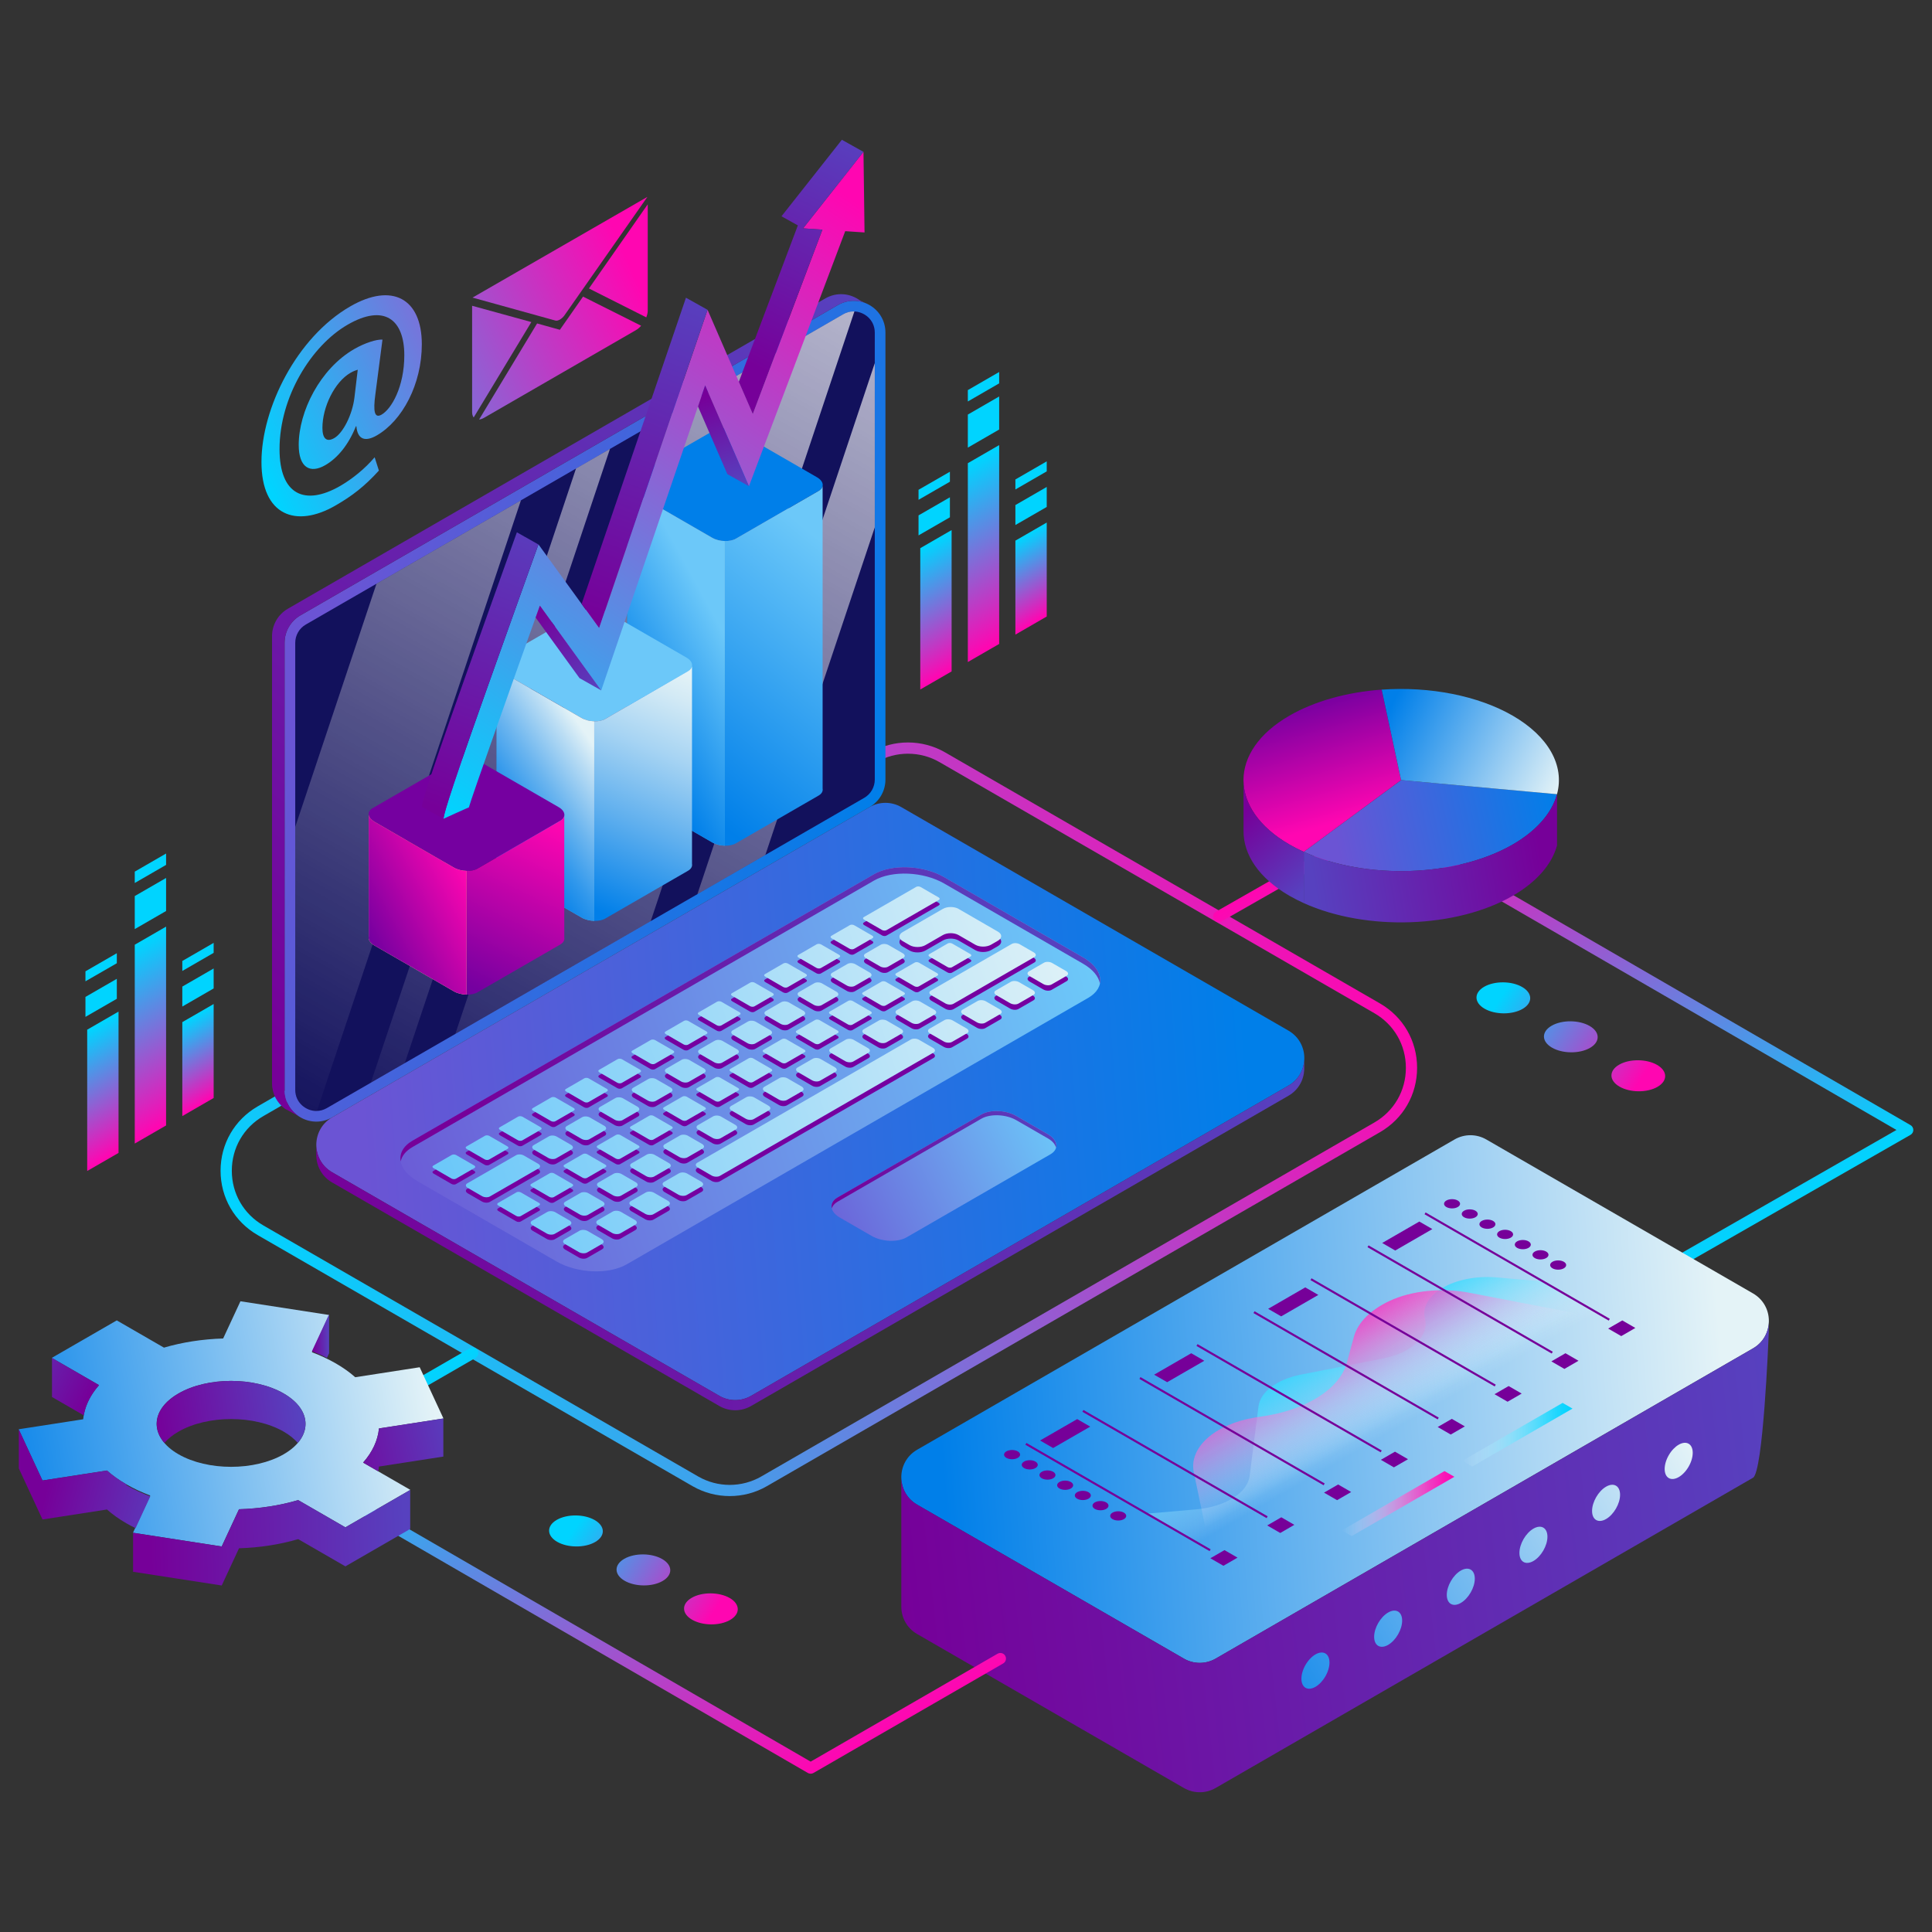 <svg xmlns="http://www.w3.org/2000/svg" xmlns:xlink="http://www.w3.org/1999/xlink" viewBox="0 0 600 600"><rect x="0" y="0" width="600" height="600" fill="#333333" stroke="none"/><defs><linearGradient id="Degradado_sin_nombre_640" data-name="Degradado sin nombre 640" x1="105.32" y1="433.61" x2="403.28" y2="261.59" gradientUnits="userSpaceOnUse"><stop offset="0" stop-color="#00d4ff"></stop><stop offset="1" stop-color="#ff06b1"></stop></linearGradient><linearGradient id="Degradado_sin_nombre_640-2" data-name="Degradado sin nombre 640" x1="-1501.65" y1="1043.98" x2="-1307.81" y2="1043.98" gradientTransform="translate(-1785.07 224.02) rotate(-150) skewX(-30)" xlink:href="#Degradado_sin_nombre_640"></linearGradient><linearGradient id="Degradado_sin_nombre_640-3" data-name="Degradado sin nombre 640" x1="467.03" y1="308.21" x2="509.07" y2="336.07" xlink:href="#Degradado_sin_nombre_640"></linearGradient><linearGradient id="Degradado_sin_nombre_640-4" data-name="Degradado sin nombre 640" x1="179.02" y1="473.76" x2="221.06" y2="501.63" xlink:href="#Degradado_sin_nombre_640"></linearGradient><linearGradient id="Degradado_sin_nombre_640-5" data-name="Degradado sin nombre 640" x1="77.97" y1="138.77" x2="202.33" y2="83.36" xlink:href="#Degradado_sin_nombre_640"></linearGradient><linearGradient id="Degradado_sin_nombre_640-6" data-name="Degradado sin nombre 640" x1="69.33" y1="132.86" x2="193.68" y2="77.45" xlink:href="#Degradado_sin_nombre_640"></linearGradient><linearGradient id="Degradado_sin_nombre_640-7" data-name="Degradado sin nombre 640" x1="74.53" y1="144.54" x2="198.88" y2="89.12" xlink:href="#Degradado_sin_nombre_640"></linearGradient><linearGradient id="Degradado_sin_nombre_640-8" data-name="Degradado sin nombre 640" x1="77.15" y1="150.42" x2="201.5" y2="95" xlink:href="#Degradado_sin_nombre_640"></linearGradient><linearGradient id="Degradado_sin_nombre_640-9" data-name="Degradado sin nombre 640" x1="71.86" y1="138.54" x2="196.21" y2="83.12" xlink:href="#Degradado_sin_nombre_640"></linearGradient><linearGradient id="Degradado_sin_nombre_638" data-name="Degradado sin nombre 638" x1="272.42" y1="252.5" x2="100.38" y2="192.53" gradientUnits="userSpaceOnUse"><stop offset="0" stop-color="#007fe9"></stop><stop offset="1" stop-color="#6b54d4"></stop></linearGradient><linearGradient id="Degradado_sin_nombre_635" data-name="Degradado sin nombre 635" x1="242.86" y1="68.63" x2="57.23" y2="311.45" gradientUnits="userSpaceOnUse"><stop offset="0" stop-color="#5741bf"></stop><stop offset="1" stop-color="#760099"></stop></linearGradient><linearGradient id="Degradado_sin_nombre_4" data-name="Degradado sin nombre 4" x1="119.08" y1="326.04" x2="248.8" y2="211.93" gradientUnits="userSpaceOnUse"><stop offset="0" stop-color="#460a74"></stop><stop offset=".18" stop-color="#4d0b75"></stop><stop offset=".45" stop-color="#600f79"></stop><stop offset=".76" stop-color="#801580"></stop><stop offset=".97" stop-color="#9a1a86"></stop></linearGradient><linearGradient id="Degradado_sin_nombre_229" data-name="Degradado sin nombre 229" x1="257.33" y1="81.59" x2="102.05" y2="356.77" gradientUnits="userSpaceOnUse"><stop offset="0" stop-color="#fff"></stop><stop offset="1" stop-color="#fff" stop-opacity="0"></stop></linearGradient><linearGradient id="Degradado_sin_nombre_638-2" data-name="Degradado sin nombre 638" x1="387.76" y1="331.88" x2="112.76" y2="352.47" xlink:href="#Degradado_sin_nombre_638"></linearGradient><linearGradient id="Degradado_sin_nombre_635-2" data-name="Degradado sin nombre 635" x1="408.18" y1="369.3" x2="102.43" y2="403.61" xlink:href="#Degradado_sin_nombre_635"></linearGradient><linearGradient id="Degradado_sin_nombre_651" data-name="Degradado sin nombre 651" x1="337.42" y1="299.18" x2="109.13" y2="371.1" gradientUnits="userSpaceOnUse"><stop offset="0" stop-color="#6cc8f9"></stop><stop offset="1" stop-color="#6b54d4"></stop></linearGradient><linearGradient id="Degradado_sin_nombre_635-3" data-name="Degradado sin nombre 635" x1="320.35" y1="284.1" x2="144.1" y2="337.46" xlink:href="#Degradado_sin_nombre_635"></linearGradient><linearGradient id="Degradado_sin_nombre_651-2" data-name="Degradado sin nombre 651" x1="328.71" y1="348.7" x2="248.21" y2="386.04" xlink:href="#Degradado_sin_nombre_651"></linearGradient><linearGradient id="Degradado_sin_nombre_635-4" data-name="Degradado sin nombre 635" x1="324.21" y1="348.86" x2="259.94" y2="367.89" xlink:href="#Degradado_sin_nombre_635"></linearGradient><linearGradient id="Degradado_sin_nombre_650" data-name="Degradado sin nombre 650" x1="342.58" y1="296.04" x2="138.49" y2="363.78" gradientUnits="userSpaceOnUse"><stop offset="0" stop-color="#e4f3f7"></stop><stop offset="1" stop-color="#6cc8f9"></stop></linearGradient><linearGradient id="Degradado_sin_nombre_649" data-name="Degradado sin nombre 649" x1="268.4" y1="173.23" x2="209.47" y2="243.94" gradientUnits="userSpaceOnUse"><stop offset=".05" stop-color="#6cc8f9"></stop><stop offset="1" stop-color="#007fe9"></stop></linearGradient><linearGradient id="Degradado_sin_nombre_3" data-name="Degradado sin nombre 3" x1="209.91" y1="285.73" x2="209.91" y2="141" gradientUnits="userSpaceOnUse"><stop offset=".07" stop-color="#55d1ff"></stop><stop offset=".16" stop-color="#4fc3ee" stop-opacity=".93"></stop><stop offset=".35" stop-color="#409fc2" stop-opacity=".76"></stop><stop offset=".6" stop-color="#29667a" stop-opacity=".48"></stop><stop offset=".92" stop-color="#09181a" stop-opacity=".1"></stop><stop offset="1" stop-color="#010400" stop-opacity="0"></stop></linearGradient><linearGradient id="Degradado_sin_nombre_649-2" data-name="Degradado sin nombre 649" x1="227.36" y1="197.09" x2="192.19" y2="216.39" xlink:href="#Degradado_sin_nombre_649"></linearGradient><linearGradient id="Degradado_sin_nombre_648" data-name="Degradado sin nombre 648" x1="215.87" y1="209.39" x2="184.16" y2="282.29" gradientUnits="userSpaceOnUse"><stop offset="0" stop-color="#e4f3f7"></stop><stop offset=".11" stop-color="#d3eaf5"></stop><stop offset=".33" stop-color="#a7d4f3"></stop><stop offset=".63" stop-color="#5fafee"></stop><stop offset="1" stop-color="#007fe9"></stop></linearGradient><linearGradient id="Degradado_sin_nombre_3-2" data-name="Degradado sin nombre 3" x1="169.35" y1="302.35" x2="169.35" y2="199.8" xlink:href="#Degradado_sin_nombre_3"></linearGradient><linearGradient id="Degradado_sin_nombre_646" data-name="Degradado sin nombre 646" x1="186.52" y1="234.39" x2="153.24" y2="257.54" gradientUnits="userSpaceOnUse"><stop offset="0" stop-color="#e4f3f7"></stop><stop offset=".15" stop-color="#baddf4"></stop><stop offset=".46" stop-color="#6bb5ef"></stop><stop offset=".71" stop-color="#3198ec"></stop><stop offset=".9" stop-color="#0d85e9"></stop><stop offset="1" stop-color="#007fe9"></stop></linearGradient><linearGradient id="Degradado_sin_nombre_637" data-name="Degradado sin nombre 637" x1="172.53" y1="255.43" x2="147.37" y2="307.43" gradientUnits="userSpaceOnUse"><stop offset="0" stop-color="#ff06b1"></stop><stop offset=".99" stop-color="#7500a0"></stop></linearGradient><linearGradient id="Degradado_sin_nombre_2" data-name="Degradado sin nombre 2" x1="129.68" y1="320.4" x2="129.68" y2="248.3" gradientUnits="userSpaceOnUse"><stop offset="0" stop-color="#fee0ad"></stop><stop offset=".43" stop-color="#ffc291"></stop><stop offset=".63" stop-color="#feb187"></stop><stop offset="1" stop-color="#fe8870"></stop></linearGradient><linearGradient id="Degradado_sin_nombre_637-2" data-name="Degradado sin nombre 637" x1="146.01" y1="272.3" x2="113.24" y2="289.79" xlink:href="#Degradado_sin_nombre_637"></linearGradient><linearGradient id="Degradado_sin_nombre_639" data-name="Degradado sin nombre 639" x1="138.28" y1="253.25" x2="264.85" y2="61.79" gradientUnits="userSpaceOnUse"><stop offset="0" stop-color="#00d4ff"></stop><stop offset="1" stop-color="#ff06b1"></stop></linearGradient><linearGradient id="Degradado_sin_nombre_635-5" data-name="Degradado sin nombre 635" x1="168.34" y1="158.5" x2="133.9" y2="250.33" xlink:href="#Degradado_sin_nombre_635"></linearGradient><linearGradient id="Degradado_sin_nombre_635-6" data-name="Degradado sin nombre 635" x1="261.44" y1="39.19" x2="227.65" y2="110.52" xlink:href="#Degradado_sin_nombre_635"></linearGradient><linearGradient id="Degradado_sin_nombre_635-7" data-name="Degradado sin nombre 635" x1="210.12" y1="88.01" x2="174.15" y2="189.03" xlink:href="#Degradado_sin_nombre_635"></linearGradient><linearGradient id="Degradado_sin_nombre_635-8" data-name="Degradado sin nombre 635" x1="185.99" y1="215.07" x2="166.52" y2="189.94" xlink:href="#Degradado_sin_nombre_635"></linearGradient><linearGradient id="Degradado_sin_nombre_635-9" data-name="Degradado sin nombre 635" x1="228.19" y1="150.9" x2="220.23" y2="123.03" xlink:href="#Degradado_sin_nombre_635"></linearGradient><linearGradient id="Degradado_sin_nombre_636" data-name="Degradado sin nombre 636" x1="534.97" y1="425.47" x2="291.82" y2="443.68" gradientUnits="userSpaceOnUse"><stop offset="0" stop-color="#e4f3f7"></stop><stop offset="1" stop-color="#007fe9"></stop></linearGradient><linearGradient id="Degradado_sin_nombre_635-10" data-name="Degradado sin nombre 635" x1="555.08" y1="473.04" x2="279.71" y2="503.95" xlink:href="#Degradado_sin_nombre_635"></linearGradient><linearGradient id="Degradado_sin_nombre_641" data-name="Degradado sin nombre 641" x1="416.71" y1="466.95" x2="451.67" y2="466.95" gradientUnits="userSpaceOnUse"><stop offset="0" stop-color="#fcfdff" stop-opacity="0"></stop><stop offset=".12" stop-color="#fcd6f2" stop-opacity=".16"></stop><stop offset=".37" stop-color="#fd8ddb" stop-opacity=".45"></stop><stop offset=".59" stop-color="#fe53c9" stop-opacity=".69"></stop><stop offset=".77" stop-color="#fe29bc" stop-opacity=".86"></stop><stop offset=".91" stop-color="#fe0fb4" stop-opacity=".96"></stop><stop offset="1" stop-color="#ff06b1"></stop></linearGradient><linearGradient id="Degradado_sin_nombre_642" data-name="Degradado sin nombre 642" x1="454.13" y1="445.56" x2="488.35" y2="445.56" gradientUnits="userSpaceOnUse"><stop offset="0" stop-color="#fcfdff" stop-opacity="0"></stop><stop offset=".12" stop-color="#d4f6ff" stop-opacity=".16"></stop><stop offset=".37" stop-color="#89eaff" stop-opacity=".45"></stop><stop offset=".59" stop-color="#4ee0ff" stop-opacity=".69"></stop><stop offset=".77" stop-color="#23d9ff" stop-opacity=".86"></stop><stop offset=".91" stop-color="#09d5ff" stop-opacity=".96"></stop><stop offset="1" stop-color="#00d4ff"></stop></linearGradient><linearGradient id="Degradado_sin_nombre_642-2" data-name="Degradado sin nombre 642" x1="-56.94" y1="1045" x2="-56.94" y2="999.85" gradientTransform="translate(-561.69 -188.4) rotate(-30) skewX(30)" xlink:href="#Degradado_sin_nombre_642"></linearGradient><linearGradient id="Degradado_sin_nombre_641-2" data-name="Degradado sin nombre 641" x1="-56.94" y1="1042.29" x2="-56.94" y2="996.12" gradientTransform="translate(-561.69 -188.4) rotate(-30) skewX(30)" xlink:href="#Degradado_sin_nombre_641"></linearGradient><linearGradient id="Degradado_sin_nombre_636-2" data-name="Degradado sin nombre 636" x1="683.63" y1="1023.4" x2="557.29" y2="1094.86" gradientTransform="translate(987.67 -395.93) rotate(30) skewX(-30)" xlink:href="#Degradado_sin_nombre_636"></linearGradient><linearGradient id="Degradado_sin_nombre_636-3" data-name="Degradado sin nombre 636" x1="689.95" y1="1034.56" x2="563.61" y2="1106.03" gradientTransform="translate(-94.1 -440.1) rotate(-30) skewX(-30)" xlink:href="#Degradado_sin_nombre_636"></linearGradient><linearGradient id="Degradado_sin_nombre_636-4" data-name="Degradado sin nombre 636" x1="696.26" y1="1045.73" x2="569.92" y2="1117.19" gradientTransform="translate(-94.1 -440.1) rotate(-30) skewX(-30)" xlink:href="#Degradado_sin_nombre_636"></linearGradient><linearGradient id="Degradado_sin_nombre_636-5" data-name="Degradado sin nombre 636" x1="702.58" y1="1056.89" x2="576.24" y2="1128.36" gradientTransform="translate(-94.1 -440.1) rotate(-30) skewX(-30)" xlink:href="#Degradado_sin_nombre_636"></linearGradient><linearGradient id="Degradado_sin_nombre_636-6" data-name="Degradado sin nombre 636" x1="708.89" y1="1068.06" x2="582.55" y2="1139.52" gradientTransform="translate(-94.1 -440.1) rotate(-30) skewX(-30)" xlink:href="#Degradado_sin_nombre_636"></linearGradient><linearGradient id="Degradado_sin_nombre_636-7" data-name="Degradado sin nombre 636" x1="715.21" y1="1079.22" x2="588.87" y2="1150.69" gradientTransform="translate(987.67 -526.19) rotate(30) skewX(-30)" xlink:href="#Degradado_sin_nombre_636"></linearGradient><linearGradient id="Degradado_sin_nombre_640-10" data-name="Degradado sin nombre 640" x1="-186.33" y1="40.38" x2="7.18" y2="40.38" gradientTransform="translate(317.23 506.13) rotate(30) skewX(-30)" xlink:href="#Degradado_sin_nombre_640"></linearGradient><linearGradient id="Degradado_sin_nombre_636-8" data-name="Degradado sin nombre 636" x1="134.16" y1="431.91" x2="-6.31" y2="455.06" xlink:href="#Degradado_sin_nombre_636"></linearGradient><linearGradient id="Degradado_sin_nombre_635-11" data-name="Degradado sin nombre 635" x1="92.78" y1="437.73" x2="47.95" y2="443.39" xlink:href="#Degradado_sin_nombre_635"></linearGradient><linearGradient id="Degradado_sin_nombre_635-12" data-name="Degradado sin nombre 635" x1="54.64" y1="469.08" x2="15.25" y2="459.23" xlink:href="#Degradado_sin_nombre_635"></linearGradient><linearGradient id="Degradado_sin_nombre_635-13" data-name="Degradado sin nombre 635" x1="125.67" y1="476.87" x2="46.65" y2="478.4" xlink:href="#Degradado_sin_nombre_635"></linearGradient><linearGradient id="Degradado_sin_nombre_635-14" data-name="Degradado sin nombre 635" x1="142.28" y1="444.98" x2="101.99" y2="453.63" xlink:href="#Degradado_sin_nombre_635"></linearGradient><linearGradient id="Degradado_sin_nombre_635-15" data-name="Degradado sin nombre 635" x1="102.23" y1="415.19" x2="97.13" y2="415.29" xlink:href="#Degradado_sin_nombre_635"></linearGradient><linearGradient id="Degradado_sin_nombre_635-16" data-name="Degradado sin nombre 635" x1="-1.43" y1="419.13" x2="27.52" y2="433.75" xlink:href="#Degradado_sin_nombre_635"></linearGradient><linearGradient id="Degradado_sin_nombre_639-2" data-name="Degradado sin nombre 639" x1="193.9" y1="855.52" x2="193.9" y2="892.4" gradientTransform="translate(-135.97 -573.35) rotate(-30) skewX(-30)" xlink:href="#Degradado_sin_nombre_639"></linearGradient><linearGradient id="Degradado_sin_nombre_639-3" data-name="Degradado sin nombre 639" x1="210.95" y1="840.26" x2="210.95" y2="892.15" gradientTransform="translate(-135.97 -573.35) rotate(-30) skewX(-30)" xlink:href="#Degradado_sin_nombre_639"></linearGradient><linearGradient id="Degradado_sin_nombre_639-4" data-name="Degradado sin nombre 639" x1="228" y1="868.08" x2="228" y2="892.6" gradientTransform="translate(-135.97 -573.35) rotate(-30) skewX(-30)" xlink:href="#Degradado_sin_nombre_639"></linearGradient><linearGradient id="Degradado_sin_nombre_639-5" data-name="Degradado sin nombre 639" x1="492.65" y1="855.38" x2="492.65" y2="892.26" gradientTransform="translate(-135.97 -573.35) rotate(-30) skewX(-30)" xlink:href="#Degradado_sin_nombre_639"></linearGradient><linearGradient id="Degradado_sin_nombre_639-6" data-name="Degradado sin nombre 639" x1="509.7" y1="840.12" x2="509.7" y2="892.01" gradientTransform="translate(-135.97 -573.35) rotate(-30) skewX(-30)" xlink:href="#Degradado_sin_nombre_639"></linearGradient><linearGradient id="Degradado_sin_nombre_639-7" data-name="Degradado sin nombre 639" x1="526.76" y1="867.94" x2="526.76" y2="892.46" gradientTransform="translate(-135.97 -573.35) rotate(-30) skewX(-30)" xlink:href="#Degradado_sin_nombre_639"></linearGradient><linearGradient id="Degradado_sin_nombre_638-3" data-name="Degradado sin nombre 638" x1="483.48" y1="247.06" x2="414.93" y2="261.6" xlink:href="#Degradado_sin_nombre_638"></linearGradient><linearGradient id="Degradado_sin_nombre_637-3" data-name="Degradado sin nombre 637" x1="415.07" y1="255.48" x2="404.33" y2="217.74" xlink:href="#Degradado_sin_nombre_637"></linearGradient><linearGradient id="Degradado_sin_nombre_636-9" data-name="Degradado sin nombre 636" x1="483.3" y1="247.42" x2="430.92" y2="221.57" xlink:href="#Degradado_sin_nombre_636"></linearGradient><linearGradient id="Degradado_sin_nombre_635-17" data-name="Degradado sin nombre 635" x1="408.1" y1="275.88" x2="478.35" y2="263.92" xlink:href="#Degradado_sin_nombre_635"></linearGradient><linearGradient id="Degradado_sin_nombre_635-18" data-name="Degradado sin nombre 635" x1="406.03" y1="275.64" x2="385.66" y2="253.23" xlink:href="#Degradado_sin_nombre_635"></linearGradient></defs><g style="isolation: isolate;"><g id="_&#x5716;&#x5C64;_1" data-name="&#x5716;&#x5C64; 1"><g><path d="M226.62,464.62c-3.99,0-7.98-1.03-11.54-3.08l-135.03-77.96c-7.23-4.17-11.55-11.65-11.55-20s4.32-15.82,11.55-20l190.38-109.92c7.12-4.11,15.97-4.11,23.09,0l135.03,77.96c7.23,4.17,11.54,11.65,11.54,20s-4.31,15.82-11.54,20l-.87-1.51,.87,1.51-190.38,109.92c-3.56,2.06-7.55,3.08-11.55,3.08Zm55.35-230.55c-3.39,0-6.78,.87-9.8,2.62l-190.38,109.92c-6.14,3.54-9.8,9.89-9.8,16.98s3.67,13.44,9.8,16.98l135.03,77.96c6.05,3.49,13.56,3.49,19.61,0l190.38-109.92c6.14-3.54,9.8-9.89,9.8-16.98s-3.66-13.44-9.8-16.98l-135.03-77.96c-3.02-1.75-6.41-2.62-9.8-2.62Z" style="fill: url(#Degradado_sin_nombre_640);"></path><path d="M522.25,392.88c-.6,0-1.19-.31-1.51-.88-.48-.83-.19-1.9,.65-2.38l67.57-38.7-160.39-92.86-49.23,28.11c-.84,.47-1.9,.18-2.37-.65-.48-.83-.19-1.9,.65-2.38l50.1-28.6c.54-.31,1.2-.31,1.74,0l163.87,94.88c.54,.31,.87,.89,.87,1.51,0,.62-.33,1.2-.88,1.51l-70.2,40.2c-.27,.15-.57,.23-.86,.23Z" style="fill: url(#Degradado_sin_nombre_640-2);"></path><path d="M514.63,330.72c-3.29-1.9-8.58-1.93-11.8-.07s-3.17,4.91,.12,6.81c3.29,1.9,8.58,1.93,11.8,.07,3.22-1.86,3.17-4.91-.12-6.81Zm-41.91-24.2c-3.29-1.9-8.58-1.93-11.8-.07-3.22,1.86-3.17,4.91,.12,6.81s8.58,1.93,11.8,.07c3.22-1.86,3.17-4.91-.12-6.81Zm20.95,12.1c-3.29-1.9-8.58-1.93-11.8-.07-3.22,1.86-3.17,4.91,.12,6.81,3.29,1.9,8.58,1.93,11.8,.07,3.22-1.86,3.17-4.91-.12-6.81Z" style="fill: url(#Degradado_sin_nombre_640-3);"></path><path d="M226.62,496.28c-3.29-1.9-8.58-1.93-11.8-.07-3.22,1.86-3.17,4.91,.12,6.81,3.29,1.9,8.58,1.93,11.8,.07,3.22-1.86,3.17-4.91-.12-6.81Zm-41.91-24.2c-3.29-1.9-8.58-1.93-11.8-.07-3.22,1.86-3.17,4.91,.12,6.81,3.29,1.9,8.58,1.93,11.8,.07,3.22-1.86,3.17-4.91-.12-6.81Zm20.95,12.1c-3.29-1.9-8.58-1.93-11.8-.07-3.22,1.86-3.17,4.91,.12,6.81,3.29,1.9,8.58,1.93,11.8,.07,3.22-1.86,3.17-4.91-.12-6.81Z" style="fill: url(#Degradado_sin_nombre_640-4);"></path><path d="M117.66,146.16c-4.42,4.85-8.25,7.83-13.48,10.84-12.23,7.06-22.98,3.15-22.98-13.52s10.9-38.7,27.55-48.31c12.96-7.49,22.25-2.55,22.25,11.74,0,12.42-6.04,23.73-14,28.32-3.46,2-5.97,1.4-6.33-2.89l-.15,.08c-2.28,5.66-5.6,9.78-9.5,12.04-4.79,2.76-8.25,.68-8.25-6.29,0-10.38,6.63-23.65,17.24-29.77,3.24-1.87,6.92-3.06,8.77-2.93l-2.21,17.01c-.74,5.44-.22,7.44,1.84,6.34,3.17-1.74,7.15-8.72,7.15-18.5,0-11.06-6.19-16.08-17.61-9.48-11.27,6.51-21.14,22.41-21.14,38.66,0,14.2,7.88,17.73,18.86,11.4,3.76-2.17,7.73-5.4,10.68-8.89l1.33,4.17Zm-6.56-31.34c-.59,.17-1.33,.43-2.28,.98-4.86,2.81-8.69,10.55-8.69,17.1,0,3.23,1.25,4.55,3.68,3.15,2.73-1.57,5.6-7.23,6.26-12.55l1.03-8.68Z" style="fill: url(#Degradado_sin_nombre_640-5);"></path><g><path d="M146.74,92.42l25.74,7.13c.79,.22,2.02-.49,2.82-1.62l25.75-36.78-54.3,31.27Z" style="fill: url(#Degradado_sin_nombre_640-6);"></path><path d="M165.02,100.01l-17.91,29.64c-.29-.39-.49-.93-.49-1.61v-33.08l18.4,5.06Z" style="fill: url(#Degradado_sin_nombre_640-7);"></path><path d="M181.08,92.12l18.03,9.04c-.5,.58-1.08,1.06-1.69,1.41l-47.08,27.18c-.56,.32-1.08,.5-1.55,.53l18.01-29.83,7.08,1.97,7.19-10.3Z" style="fill: url(#Degradado_sin_nombre_640-8);"></path><path d="M201.16,63.47v33.08c0,.63-.2,1.34-.45,2.01l-17.81-8.97,18.25-26.12Z" style="fill: url(#Degradado_sin_nombre_640-9);"></path></g><g><g><path d="M88.38,338.47V199.63c0-3.52,1.88-6.77,4.93-8.53l166.89-96.35c6.57-3.79,14.78,.95,14.78,8.53V242.12c0,3.52-1.88,6.77-4.93,8.53l-166.89,96.35c-6.57,3.79-14.78-.95-14.78-8.53Z" style="fill: url(#Degradado_sin_nombre_638);"></path><path d="M98.25,345.03c-3.16,0-6.56-2.51-6.56-6.56V199.63c0-2.33,1.25-4.51,3.27-5.67l166.89-96.35c1.03-.59,2.12-.89,3.26-.89,3.16,0,6.56,2.51,6.56,6.56V242.11c0,2.33-1.25,4.51-3.28,5.67l-166.88,96.35c-1.03,.59-2.12,.89-3.26,.89Z" style="fill: #12115c;"></path><g><path d="M88.38,338.47V199.63c0-3.52,1.88-6.77,4.93-8.53l166.89-96.35c2.76-1.6,5.81-1.67,8.42-.67h0s-1.5-.74-1.5-.74c-2.98-2.22-7.16-2.77-10.83-.65L89.41,189.04c-3.05,1.76-4.93,5.01-4.93,8.53v138.84c0,3.34,1.6,6.13,3.95,7.88,.07,.05,.15,.1,.23,.14l4.05,2.17c-2.55-1.73-4.33-4.62-4.33-8.14Z" style="fill: url(#Degradado_sin_nombre_635);"></path><path d="M94.55,347.6l.04,.02h0s-.03-.01-.04-.02Z" style="fill: url(#Degradado_sin_nombre_4);"></path></g><g style="mix-blend-mode: overlay; opacity: .7;"><path d="M178.88,145.51l-63.72,190.75,10.55-6.09,63.72-190.75-10.55,6.09Zm-61.96,35.77l-25.23,75.53v81.66c0,4.05,3.41,6.56,6.56,6.56,.06,0,.12-.02,.18-.02l63.35-189.62-44.86,25.9Zm148.19-84.57c-1.14,0-2.23,.3-3.26,.89l-56.73,32.76-63.72,190.75,60.69-35.04,63.25-189.34c-.07,0-.15-.02-.22-.02Zm-48.53,180.99l21.11-12.19,33.98-101.73v-51l-55.09,164.92Z" style="fill: url(#Degradado_sin_nombre_229);"></path></g></g><g><path d="M103.16,364.07l120.24,69.42c3.05,1.76,6.81,1.76,9.85,0l166.89-96.35c6.57-3.79,6.57-13.28,0-17.07l-120.24-69.42c-3.05-1.76-6.81-1.76-9.85,0l-166.89,96.35c-6.57,3.79-6.57,13.28,0,17.07Z" style="fill: url(#Degradado_sin_nombre_638-2);"></path><path d="M400.14,337.14l-166.89,96.35c-3.05,1.76-6.81,1.76-9.85,0l-120.24-69.42c-3.28-1.9-4.93-5.22-4.93-8.53v3.16c0,3.32,1.64,6.64,4.93,8.53l120.24,69.42c3.05,1.76,6.81,1.76,9.85,0l166.89-96.35c3.14-1.81,4.76-4.92,4.9-8.09h0s0-.56,0-.79l.02-2.48c-.11,3.2-1.75,6.37-4.92,8.2Z" style="fill: url(#Degradado_sin_nombre_635-2);"></path><path d="M337.93,309.91l-143.3,82.74c-5.59,3.23-15.36,2.82-21.81-.9l-43.14-24.91c-6.46-3.73-7.16-9.37-1.57-12.59l143.3-82.74c5.59-3.23,15.36-2.82,21.81,.9l43.14,24.91c6.46,3.73,7.16,9.37,1.57,12.59Z" style="fill: url(#Degradado_sin_nombre_651);"></path><path d="M128.11,356.22l143.3-82.74c5.59-3.23,15.36-2.82,21.81,.9l43.14,24.91c3.07,1.78,4.83,3.98,5.23,6.16,.57-2.76-1.21-5.82-5.23-8.14l-43.14-24.91c-6.46-3.73-16.22-4.13-21.81-.9l-143.3,82.74c-2.93,1.69-4.11,4.04-3.67,6.43,.35-1.67,1.56-3.23,3.67-4.45Z" style="fill: url(#Degradado_sin_nombre_635-3);"></path><path d="M326.2,358.49l-44.66,25.78c-2.77,1.6-7.66,1.4-10.86-.45l-9.81-5.66c-3.2-1.85-3.55-4.67-.78-6.27l44.66-25.78c2.77-1.6,7.66-1.4,10.86,.45l9.81,5.66c3.2,1.85,3.55,4.67,.78,6.27Z" style="fill: url(#Degradado_sin_nombre_651-2);"></path><path d="M260.1,373.21l44.66-25.78c2.77-1.6,7.66-1.4,10.86,.45l9.81,5.66c1.45,.83,2.28,1.87,2.53,2.9,.4-1.42-.46-3.02-2.53-4.22l-9.81-5.66c-3.2-1.85-8.09-2.05-10.86-.45l-44.66,25.78c-1.52,.88-2.07,2.12-1.76,3.37,.21-.77,.78-1.49,1.76-2.05Z" style="fill: url(#Degradado_sin_nombre_635-4);"></path><path d="M191.1,342.69l-4.78,2.76c-.62,.36-.55,.99,.17,1.41l4.43,2.56c.72,.42,1.81,.46,2.43,.1l4.78-2.76c.62-.36,.55-.99-.17-1.41l-4.43-2.56c-.72-.42-1.81-.46-2.43-.1Zm10.3-5.95l-4.78,2.76c-.62,.36-.55,.99,.17,1.41l4.43,2.56c.72,.42,1.81,.46,2.43,.1l4.78-2.76c.62-.36,.55-.99-.17-1.41l-4.43-2.56c-.72-.42-1.81-.46-2.43-.1Zm-20.61,11.89l-4.78,2.76c-.62,.36-.55,.99,.17,1.41l4.43,2.56c.72,.42,1.81,.46,2.43,.1l4.78-2.76c.62-.36,.55-.99-.17-1.41l-4.43-2.56c-.72-.42-1.81-.46-2.43-.1Zm30.91-17.84l-4.78,2.76c-.62,.36-.55,.99,.17,1.41l4.43,2.56c.72,.42,1.81,.46,2.43,.1l4.78-2.76c.62-.36,.55-.99-.17-1.41l-4.43-2.56c-.72-.42-1.81-.46-2.43-.1Zm20.61-11.89l-4.78,2.76c-.62,.36-.55,.99,.17,1.41l4.43,2.56c.72,.42,1.81,.46,2.43,.1l4.78-2.76c.62-.36,.55-.99-.17-1.41l-4.43-2.56c-.72-.42-1.81-.46-2.43-.1Zm12.09,24.37l4.73-2.73c.64-.37,.56-1.01-.18-1.44l-4.37-2.53c-.74-.43-1.85-.47-2.49-.1l-4.73,2.73c-.64,.37-.56,1.01,.18,1.44l4.37,2.53c.74,.43,1.85,.47,2.49,.1Zm-22.39-18.42l-4.78,2.76c-.62,.36-.55,.99,.17,1.41l4.43,2.56c.72,.42,1.81,.46,2.43,.1l4.78-2.76c.62-.36,.55-.99-.17-1.41l-4.43-2.56c-.72-.42-1.81-.46-2.43-.1Zm-46.29,51.47l4.37,2.53c.74,.43,1.85,.47,2.49,.1l4.73-2.73c.64-.37,.56-1.01-.18-1.44l-4.37-2.53c-.74-.43-1.85-.47-2.49-.1l-4.73,2.73c-.64,.37-.56,1.01,.18,1.44Zm48.07-21.16l4.73-2.73c.64-.37,.56-1.01-.18-1.44l-4.37-2.53c-.74-.43-1.85-.47-2.49-.1l-4.73,2.73c-.64,.37-.56,1.01,.18,1.44l4.37,2.53c.74,.43,1.85,.47,2.49,.1Zm10.3-5.95l4.73-2.73c.64-.37,.56-1.01-.18-1.44l-4.37-2.53c-.74-.43-1.85-.47-2.49-.1l-4.73,2.73c-.64,.37-.56,1.01,.18,1.44l4.37,2.53c.74,.43,1.85,.47,2.49,.1Zm-20.61,11.89l4.73-2.73c.64-.37,.56-1.01-.18-1.44l-4.37-2.53c-.74-.43-1.85-.47-2.49-.1l-4.73,2.73c-.64,.37-.56,1.01,.18,1.44l4.37,2.53c.74,.43,1.85,.47,2.49,.1Zm39.43-54.1l-4.78,2.76c-.62,.36-.55,.99,.17,1.41l4.43,2.56c.72,.42,1.81,.46,2.43,.1l4.78-2.76c.62-.36,.55-.99-.17-1.41l-4.43-2.56c-.72-.42-1.81-.46-2.43-.1Zm-87.86,63.15l5.58,3.23c.4,.23,1.01,.26,1.36,.06l5.78-3.34c.35-.2,.3-.55-.1-.78l-5.58-3.23c-.4-.23-1.01-.26-1.36-.06l-5.78,3.34c-.35,.2-.3,.55,.1,.78Zm27.82,2.84l4.73-2.73c.64-.37,.56-1.01-.18-1.44l-4.37-2.53c-.74-.43-1.85-.47-2.49-.1l-4.73,2.73c-.64,.37-.56,1.01,.18,1.44l4.37,2.53c.74,.43,1.85,.47,2.49,.1Zm10.3-5.95l4.73-2.73c.64-.37,.56-1.01-.18-1.44l-4.37-2.53c-.74-.43-1.85-.47-2.49-.1l-4.73,2.73c-.64,.37-.56,1.01,.18,1.44l4.37,2.53c.74,.43,1.85,.47,2.49,.1Zm-32.69-12.48l-4.78,2.76c-.62,.36-.55,.99,.17,1.41l4.43,2.56c.72,.42,1.81,.46,2.43,.1l4.78-2.76c.62-.36,.55-.99-.17-1.41l-4.43-2.56c-.72-.42-1.81-.46-2.43-.1Zm22.11,6.97l5.78-3.34c.35-.2,.3-.55-.1-.78l-5.58-3.23c-.4-.23-1.01-.26-1.36-.06l-5.78,3.34c-.35,.2-.3,.55,.1,.78l5.58,3.23c.4,.23,1.01,.26,1.36,.06Zm-10.2-1.4c-.4-.23-1.01-.26-1.36-.06l-5.78,3.34c-.35,.2-.3,.55,.1,.78l5.58,3.23c.4,.23,1.01,.26,1.36,.06l5.78-3.34c.35-.2,.3-.55-.1-.78l-5.58-3.23Zm20.51-4.55l5.78-3.34c.35-.2,.3-.55-.1-.78l-5.58-3.23c-.4-.23-1.01-.26-1.36-.06l-5.78,3.34c-.35,.2-.3,.55,.1,.78l5.58,3.23c.4,.23,1.01,.26,1.36,.06Zm10.3-5.95l5.78-3.34c.35-.2,.3-.55-.1-.78l-5.58-3.23c-.4-.23-1.01-.26-1.36-.06l-5.78,3.34c-.35,.2-.3,.55,.1,.78l5.58,3.23c.4,.23,1.01,.26,1.36,.06Zm81.07-47.62c.4,.23,1.01,.26,1.36,.06l5.78-3.34c.35-.2,.3-.55-.1-.78l-5.58-3.23c-.4-.23-1.01-.26-1.36-.06l-5.78,3.34c-.35,.2-.3,.55,.1,.78l5.58,3.23Zm-5.03,8.77l4.37,2.53c.74,.43,1.85,.47,2.49,.1l25.14-14.51c.64-.37,.56-1.01-.18-1.44l-4.37-2.53c-.74-.43-1.85-.47-2.49-.1l-25.14,14.51c-.64,.37-.56,1.01,.18,1.44Zm-5.17-10.17l-5.78,3.34c-.35,.2-.3,.55,.1,.78l5.58,3.23c.4,.23,1.01,.26,1.36,.06l5.78-3.34c.35-.2,.3-.55-.1-.78l-5.58-3.23c-.4-.23-1.01-.26-1.36-.06Zm-19.35,19.29l5.78-3.34c.35-.2,.3-.55-.1-.78l-5.58-3.23c-.4-.23-1.01-.26-1.36-.06l-5.78,3.34c-.35,.2-.3,.55,.1,.78l5.58,3.23c.4,.23,1.01,.26,1.36,.06Zm10.3-5.95l5.78-3.34c.35-.2,.3-.55-.1-.78l-5.58-3.23c-.4-.23-1.01-.26-1.36-.06l-5.78,3.34c-.35,.2-.3,.55,.1,.78l5.58,3.23c.4,.23,1.01,.26,1.36,.06Zm5.36-16.21l-4.43-2.56c-.72-.42-1.81-.46-2.43-.1l-4.78,2.76c-.62,.36-.55,.99,.17,1.41l4.43,2.56c.72,.42,1.81,.46,2.43,.1l4.78-2.76c.62-.36,.55-.99-.17-1.41Zm-17.17,3.29l-4.78,2.76c-.62,.36-.55,.99,.17,1.41l4.43,2.56c.72,.42,1.81,.46,2.43,.1l4.78-2.76c.62-.36,.55-.99-.17-1.41l-4.43-2.56c-.72-.42-1.81-.46-2.43-.1Zm-29.4,36.7l5.78-3.34c.35-.2,.3-.55-.1-.78l-5.58-3.23c-.4-.23-1.01-.26-1.36-.06l-5.78,3.34c-.35,.2-.3,.55,.1,.78l5.58,3.23c.4,.23,1.01,.26,1.36,.06Zm20.61-11.89l5.78-3.34c.35-.2,.3-.55-.1-.78l-5.58-3.23c-.4-.23-1.01-.26-1.36-.06l-5.78,3.34c-.35,.2-.3,.55,.1,.78l5.58,3.23c.4,.23,1.01,.26,1.36,.06Zm-30.91,17.84l5.78-3.34c.35-.2,.3-.55-.1-.78l-5.58-3.23c-.4-.23-1.01-.26-1.36-.06l-5.78,3.34c-.35,.2-.3,.55,.1,.78l5.58,3.23c.4,.23,1.01,.26,1.36,.06Zm20.61-11.89l5.78-3.34c.35-.2,.3-.55-.1-.78l-5.58-3.23c-.4-.23-1.01-.26-1.36-.06l-5.78,3.34c-.35,.2-.3,.55,.1,.78l5.58,3.23c.4,.23,1.01,.26,1.36,.06Zm-1.51-18.87l-4.78,2.76c-.62,.36-.55,.99,.17,1.41l4.43,2.56c.72,.42,1.81,.46,2.43,.1l4.78-2.76c.62-.36,.55-.99-.17-1.4l-4.43-2.56c-.72-.42-1.81-.46-2.43-.1Zm-65.78,67.77l-4.37-2.53c-.74-.43-1.85-.47-2.49-.1l-4.73,2.73c-.64,.37-.56,1.01,.18,1.44l4.37,2.53c.74,.43,1.85,.47,2.49,.1l4.73-2.73c.64-.37,.56-1.01-.18-1.44Zm77.87-43.4l4.73-2.73c.64-.37,.56-1.01-.18-1.44l-4.37-2.53c-.74-.43-1.85-.47-2.49-.1l-4.73,2.73c-.64,.37-.56,1.01,.18,1.44l4.37,2.53c.74,.43,1.85,.47,2.49,.1Zm-57.56,43.24l-4.29-2.48c-.76-.44-1.91-.49-2.56-.11l-4.66,2.69c-.66,.38-.58,1.04,.18,1.48l4.29,2.48c.76,.44,1.91,.49,2.56,.11l4.66-2.69c.66-.38,.58-1.04-.18-1.48Zm-41.88-27.96l5.56,3.21c.41,.24,1.02,.26,1.38,.06l5.76-3.33c.35-.2,.31-.56-.1-.79l-5.56-3.21c-.41-.23-1.02-.26-1.37-.06l-5.76,3.33c-.35,.2-.31,.56,.1,.79Zm11.87,10.53l-4.43-2.56c-.72-.42-1.81-.46-2.43-.1l-15.17,8.75c-.62,.36-.55,.99,.17,1.41l4.43,2.56c.72,.42,1.81,.46,2.43,.1l15.17-8.75c.62-.36,.55-.99-.17-1.41Zm-22.18-4.58l5.56,3.21c.41,.24,1.02,.26,1.38,.06l5.76-3.33c.35-.2,.31-.56-.1-.79l-5.56-3.21c-.41-.24-1.02-.26-1.37-.06l-5.76,3.33c-.35,.2-.31,.56,.1,.79Zm2.3,5.1l-5.56-3.21c-.41-.24-1.02-.26-1.38-.06l-5.76,3.33c-.35,.2-.31,.56,.1,.79l5.56,3.21c.41,.24,1.02,.26,1.38,.06l5.76-3.33c.35-.2,.31-.56-.1-.79Zm20.12,11.62l-5.58-3.23c-.4-.23-1.01-.26-1.36-.06l-5.78,3.34c-.35,.2-.3,.55,.1,.78l5.58,3.23c.4,.23,1.01,.26,1.36,.06l5.78-3.34c.35-.2,.3-.55-.1-.78Zm153.4-66.06l-4.29-2.48c-.76-.44-1.91-.49-2.56-.11l-4.66,2.69c-.66,.38-.58,1.04,.18,1.48l4.29,2.48c.76,.44,1.91,.49,2.56,.11l4.66-2.69c.66-.38,.58-1.04-.18-1.48Zm-113.34,65.41l-4.29-2.48c-.76-.44-1.91-.49-2.57-.11l-4.66,2.69c-.66,.38-.58,1.04,.18,1.48l4.29,2.48c.76,.44,1.91,.49,2.56,.11l4.66-2.69c.66-.38,.58-1.04-.18-1.48Zm123.64-71.35l-4.29-2.48c-.76-.44-1.91-.49-2.56-.11l-4.66,2.69c-.66,.38-.58,1.04,.18,1.48l4.29,2.48c.76,.44,1.91,.49,2.56,.11l4.66-2.69c.66-.38,.58-1.04-.18-1.48Zm-20.61,11.89l-4.29-2.48c-.76-.44-1.91-.49-2.56-.11l-4.66,2.69c-.66,.38-.58,1.04,.18,1.48l4.29,2.48c.76,.44,1.91,.49,2.56,.11l4.66-2.69c.66-.38,.58-1.04-.18-1.48Zm-92.73,53.51l-4.29-2.48c-.76-.44-1.91-.49-2.56-.11l-4.66,2.69c-.66,.38-.58,1.04,.18,1.48l4.29,2.48c.76,.44,1.91,.49,2.57,.11l4.66-2.69c.66-.38,.58-1.04-.18-1.48Zm82.43-47.57l-4.29-2.48c-.76-.44-1.91-.49-2.56-.11l-4.66,2.69c-.66,.38-.58,1.04,.18,1.48l4.29,2.48c.76,.44,1.91,.49,2.56,.11l4.66-2.69c.66-.38,.58-1.04-.18-1.48Zm-10.43,6.02l-4.29-2.48c-.76-.44-1.91-.49-2.56-.11l-66.35,38.29c-.66,.38-.58,1.04,.18,1.48l4.29,2.48c.76,.44,1.91,.49,2.56,.11l66.35-38.29c.66-.38,.58-1.04-.18-1.48Zm-102.9,59.39l-4.29-2.48c-.76-.44-1.91-.49-2.56-.11l-4.66,2.69c-.66,.38-.58,1.04,.18,1.48l4.29,2.48c.76,.44,1.91,.49,2.56,.11l4.66-2.69c.66-.38,.58-1.04-.18-1.48Zm93.5-92.53l2.18,1.26c1.34,.77,3.52,.77,4.86,0l5.45-3.14c1.34-.77,3.52-.77,4.86,0l5.21,3.01c1.34,.77,3.51,.77,4.86,0l2.18-1.26c1.34-.77,1.34-2.03,0-2.8l-12.25-7.08c-1.34-.77-3.52-.77-4.86,0l-12.49,7.21c-1.34,.77-1.34,2.03,0,2.8Zm-11.97-6.66l5.56,3.21c.41,.24,1.02,.26,1.37,.06l16.29-9.4c.35-.2,.31-.56-.1-.79l-5.56-3.21c-.41-.23-1.02-.26-1.37-.06l-16.29,9.4c-.35,.2-.31,.56,.1,.79Zm-102.81,59.33l5.56,3.21c.41,.24,1.02,.26,1.37,.06l5.76-3.33c.35-.2,.31-.56-.1-.79l-5.56-3.21c-.41-.23-1.02-.26-1.38-.06l-5.76,3.33c-.35,.2-.31,.56,.1,.79Zm82.43-47.57l5.57,3.21c.41,.24,1.02,.26,1.37,.06l5.76-3.33c.35-.2,.31-.56-.1-.79l-5.56-3.21c-.41-.24-1.02-.26-1.37-.06l-5.76,3.33c-.35,.2-.31,.56,.1,.79Zm17.01,32.29l4.73-2.73c.64-.37,.56-1.01-.18-1.44l-4.37-2.53c-.74-.43-1.85-.47-2.49-.1l-4.73,2.73c-.64,.37-.56,1.01,.18,1.44l4.37,2.53c.74,.43,1.85,.47,2.49,.1Zm10.3-5.95l4.73-2.73c.64-.37,.56-1.01-.18-1.44l-4.37-2.53c-.74-.43-1.85-.47-2.49-.1l-4.73,2.73c-.64,.37-.56,1.01,.18,1.44l4.37,2.53c.74,.43,1.85,.47,2.49,.1Zm10.3-5.95l4.73-2.73c.64-.37,.56-1.01-.18-1.44l-4.37-2.53c-.74-.43-1.85-.47-2.49-.1l-4.73,2.73c-.64,.37-.56,1.01,.18,1.44l4.37,2.53c.74,.43,1.85,.47,2.49,.1Zm-27.32-26.34l5.56,3.21c.41,.24,1.02,.26,1.38,.06l5.76-3.33c.35-.2,.31-.56-.1-.79l-5.56-3.21c-.41-.24-1.02-.26-1.37-.06l-5.76,3.33c-.35,.2-.31,.56,.1,.79Zm-72.12,41.62l5.56,3.21c.41,.24,1.02,.26,1.38,.06l5.76-3.33c.35-.2,.31-.56-.1-.79l-5.56-3.21c-.41-.24-1.02-.26-1.37-.06l-5.76,3.33c-.35,.2-.31,.56,.1,.79Zm10.3-5.95l5.56,3.21c.41,.24,1.02,.26,1.38,.06l5.76-3.33c.35-.2,.31-.56-.1-.79l-5.57-3.21c-.41-.23-1.02-.26-1.37-.06l-5.76,3.33c-.35,.2-.31,.56,.1,.79Zm41.21-23.78l5.56,3.21c.41,.23,1.02,.26,1.38,.06l5.76-3.33c.35-.2,.31-.56-.1-.79l-5.56-3.21c-.41-.24-1.02-.26-1.38-.06l-5.76,3.33c-.35,.2-.31,.56,.1,.79Zm-61.82,35.68l5.56,3.21c.41,.23,1.02,.26,1.37,.06l5.76-3.33c.35-.2,.31-.56-.1-.79l-5.56-3.21c-.41-.24-1.02-.26-1.38-.06l-5.76,3.33c-.35,.2-.31,.56,.1,.79Zm51.52-29.73l5.57,3.21c.41,.24,1.02,.26,1.37,.06l5.76-3.33c.35-.2,.31-.56-.1-.79l-5.56-3.21c-.41-.24-1.02-.26-1.37-.06l-5.76,3.33c-.35,.2-.31,.56,.1,.79Zm-20.61,11.89l5.57,3.21c.41,.23,1.02,.26,1.38,.06l5.76-3.33c.35-.2,.31-.56-.1-.79l-5.56-3.21c-.41-.24-1.02-.26-1.37-.06l-5.76,3.33c-.35,.2-.31,.56,.1,.79Zm10.3-5.95l5.56,3.21c.41,.24,1.02,.26,1.38,.06l5.76-3.33c.35-.2,.31-.56-.1-.79l-5.56-3.21c-.41-.24-1.02-.26-1.38-.06l-5.76,3.33c-.35,.2-.31,.56,.1,.79Z" style="fill: #7500a0;"></path><path d="M191.1,341.02l-4.78,2.76c-.62,.36-.55,.99,.17,1.41l4.43,2.56c.72,.42,1.81,.46,2.43,.1l4.78-2.76c.62-.36,.55-.99-.17-1.41l-4.43-2.56c-.72-.42-1.81-.46-2.43-.1Zm10.3-5.95l-4.78,2.76c-.62,.36-.55,.99,.17,1.41l4.43,2.56c.72,.42,1.81,.46,2.43,.1l4.78-2.76c.62-.36,.55-.99-.17-1.41l-4.43-2.56c-.72-.42-1.81-.46-2.43-.1Zm-20.61,11.89l-4.78,2.76c-.62,.36-.55,.99,.17,1.41l4.43,2.56c.72,.42,1.81,.46,2.43,.1l4.78-2.76c.62-.36,.55-.99-.17-1.41l-4.43-2.56c-.72-.42-1.81-.46-2.43-.1Zm30.91-17.84l-4.78,2.76c-.62,.36-.55,.99,.17,1.41l4.43,2.56c.72,.42,1.81,.46,2.43,.1l4.78-2.76c.62-.36,.55-.99-.17-1.41l-4.43-2.56c-.72-.42-1.81-.46-2.43-.1Zm20.61-11.89l-4.78,2.76c-.62,.36-.55,.99,.17,1.41l4.43,2.56c.72,.42,1.81,.46,2.43,.1l4.78-2.76c.62-.36,.55-.99-.17-1.41l-4.43-2.56c-.72-.42-1.81-.46-2.43-.1Zm12.09,24.37l4.73-2.73c.64-.37,.56-1.01-.18-1.44l-4.37-2.53c-.74-.43-1.85-.47-2.49-.1l-4.73,2.73c-.64,.37-.56,1.01,.18,1.44l4.37,2.53c.74,.43,1.85,.47,2.49,.1Zm-22.39-18.42l-4.78,2.76c-.62,.36-.55,.99,.17,1.41l4.43,2.56c.72,.42,1.81,.46,2.43,.1l4.78-2.76c.62-.36,.55-.99-.17-1.4l-4.43-2.56c-.72-.42-1.81-.46-2.43-.1Zm-46.29,51.47l4.37,2.53c.74,.43,1.85,.47,2.49,.1l4.73-2.73c.64-.37,.56-1.01-.18-1.44l-4.37-2.53c-.74-.43-1.85-.47-2.49-.1l-4.73,2.73c-.64,.37-.56,1.01,.18,1.44Zm48.07-21.16l4.73-2.73c.64-.37,.56-1.01-.18-1.44l-4.37-2.53c-.74-.43-1.85-.47-2.49-.1l-4.73,2.73c-.64,.37-.56,1.01,.18,1.44l4.37,2.53c.74,.43,1.85,.47,2.49,.1Zm10.3-5.95l4.73-2.73c.64-.37,.56-1.01-.18-1.44l-4.37-2.53c-.74-.43-1.85-.47-2.49-.1l-4.73,2.73c-.64,.37-.56,1.01,.18,1.44l4.37,2.53c.74,.43,1.85,.47,2.49,.1Zm-20.61,11.89l4.73-2.73c.64-.37,.56-1.01-.18-1.44l-4.37-2.53c-.74-.43-1.85-.47-2.49-.1l-4.73,2.73c-.64,.37-.56,1.01,.18,1.44l4.37,2.53c.74,.43,1.85,.47,2.49,.1Zm39.43-54.1l-4.78,2.76c-.62,.36-.55,.99,.17,1.41l4.43,2.56c.72,.42,1.81,.46,2.43,.1l4.78-2.76c.62-.36,.55-.99-.17-1.41l-4.43-2.56c-.72-.42-1.81-.46-2.43-.1Zm-87.86,63.15l5.58,3.23c.4,.23,1.01,.26,1.36,.06l5.78-3.34c.35-.2,.3-.55-.1-.78l-5.58-3.23c-.4-.23-1.01-.26-1.36-.06l-5.78,3.34c-.35,.2-.3,.55,.1,.78Zm27.82,2.84l4.73-2.73c.64-.37,.56-1.01-.18-1.44l-4.37-2.53c-.74-.43-1.85-.47-2.49-.1l-4.73,2.73c-.64,.37-.56,1.01,.18,1.44l4.37,2.53c.74,.43,1.85,.47,2.49,.1Zm10.3-5.95l4.73-2.73c.64-.37,.56-1.01-.18-1.44l-4.37-2.53c-.74-.43-1.85-.47-2.49-.1l-4.73,2.73c-.64,.37-.56,1.01,.18,1.44l4.37,2.53c.74,.43,1.85,.47,2.49,.1Zm-32.69-12.48l-4.78,2.76c-.62,.36-.55,.99,.17,1.41l4.43,2.56c.72,.42,1.81,.46,2.43,.1l4.78-2.76c.62-.36,.55-.99-.17-1.41l-4.43-2.56c-.72-.42-1.81-.46-2.43-.1Zm22.11,6.97l5.78-3.34c.35-.2,.3-.55-.1-.78l-5.58-3.23c-.4-.23-1.01-.26-1.36-.06l-5.78,3.34c-.35,.2-.3,.55,.1,.78l5.58,3.23c.4,.23,1.01,.26,1.36,.06Zm-10.2-1.4c-.4-.23-1.01-.26-1.36-.06l-5.78,3.34c-.35,.2-.3,.55,.1,.78l5.58,3.23c.4,.23,1.01,.26,1.36,.06l5.78-3.34c.35-.2,.3-.55-.1-.78l-5.58-3.23Zm20.51-4.55l5.78-3.34c.35-.2,.3-.55-.1-.78l-5.58-3.23c-.4-.23-1.01-.26-1.36-.06l-5.78,3.34c-.35,.2-.3,.55,.1,.78l5.58,3.23c.4,.23,1.01,.26,1.36,.06Zm10.3-5.95l5.78-3.34c.35-.2,.3-.55-.1-.78l-5.58-3.23c-.4-.23-1.01-.26-1.36-.06l-5.78,3.34c-.35,.2-.3,.55,.1,.78l5.58,3.23c.4,.23,1.01,.26,1.36,.06Zm81.07-47.63c.4,.23,1.01,.26,1.36,.06l5.78-3.34c.35-.2,.3-.55-.1-.78l-5.58-3.23c-.4-.23-1.01-.26-1.36-.06l-5.78,3.34c-.35,.2-.3,.55,.1,.78l5.58,3.23Zm-5.03,8.77l4.37,2.53c.74,.43,1.85,.47,2.49,.1l25.14-14.51c.64-.37,.56-1.01-.18-1.44l-4.37-2.53c-.74-.43-1.85-.47-2.49-.1l-25.14,14.51c-.64,.37-.56,1.01,.18,1.44Zm-5.17-10.17l-5.78,3.34c-.35,.2-.3,.55,.1,.78l5.58,3.23c.4,.23,1.01,.26,1.36,.06l5.78-3.34c.35-.2,.3-.55-.1-.78l-5.58-3.23c-.4-.23-1.01-.26-1.36-.06Zm-19.35,19.29l5.78-3.34c.35-.2,.3-.55-.1-.78l-5.58-3.23c-.4-.23-1.01-.26-1.36-.06l-5.78,3.34c-.35,.2-.3,.55,.1,.78l5.58,3.23c.4,.23,1.01,.26,1.36,.06Zm10.3-5.95l5.78-3.34c.35-.2,.3-.55-.1-.78l-5.58-3.23c-.4-.23-1.01-.26-1.36-.06l-5.78,3.34c-.35,.2-.3,.55,.1,.78l5.58,3.23c.4,.23,1.01,.26,1.36,.06Zm5.36-16.21l-4.43-2.56c-.72-.42-1.81-.46-2.43-.1l-4.78,2.76c-.62,.36-.55,.99,.17,1.41l4.43,2.56c.72,.42,1.81,.46,2.43,.1l4.78-2.76c.62-.36,.55-.99-.17-1.41Zm-17.17,3.29l-4.78,2.76c-.62,.36-.55,.99,.17,1.41l4.43,2.56c.72,.42,1.81,.46,2.43,.1l4.78-2.76c.62-.36,.55-.99-.17-1.41l-4.43-2.56c-.72-.42-1.81-.46-2.43-.1Zm-29.4,36.7l5.78-3.34c.35-.2,.3-.55-.1-.78l-5.58-3.23c-.4-.23-1.01-.26-1.36-.06l-5.78,3.34c-.35,.2-.3,.55,.1,.78l5.58,3.23c.4,.23,1.01,.26,1.36,.06Zm20.61-11.89l5.78-3.34c.35-.2,.3-.55-.1-.78l-5.58-3.23c-.4-.23-1.01-.26-1.36-.06l-5.78,3.34c-.35,.2-.3,.55,.1,.78l5.58,3.23c.4,.23,1.01,.26,1.36,.06Zm-30.91,17.84l5.78-3.34c.35-.2,.3-.55-.1-.78l-5.58-3.23c-.4-.23-1.01-.26-1.36-.06l-5.78,3.34c-.35,.2-.3,.55,.1,.78l5.58,3.23c.4,.23,1.01,.26,1.36,.06Zm20.61-11.89l5.78-3.34c.35-.2,.3-.55-.1-.78l-5.58-3.23c-.4-.23-1.01-.26-1.36-.06l-5.78,3.34c-.35,.2-.3,.55,.1,.78l5.58,3.23c.4,.23,1.01,.26,1.36,.06Zm-1.51-18.87l-4.78,2.76c-.62,.36-.55,.99,.17,1.41l4.43,2.56c.72,.42,1.81,.46,2.43,.1l4.78-2.76c.62-.36,.55-.99-.17-1.41l-4.43-2.56c-.72-.42-1.81-.46-2.43-.1Zm-65.78,67.77l-4.37-2.53c-.74-.43-1.85-.47-2.49-.1l-4.73,2.73c-.64,.37-.56,1.01,.18,1.44l4.37,2.53c.74,.43,1.85,.47,2.49,.1l4.73-2.73c.64-.37,.56-1.01-.18-1.44Zm77.87-43.4l4.73-2.73c.64-.37,.56-1.01-.18-1.44l-4.37-2.53c-.74-.43-1.85-.47-2.49-.1l-4.73,2.73c-.64,.37-.56,1.01,.18,1.44l4.37,2.53c.74,.43,1.85,.47,2.49,.1Zm-57.56,43.24l-4.29-2.48c-.76-.44-1.91-.49-2.56-.11l-4.66,2.69c-.66,.38-.58,1.04,.18,1.48l4.29,2.48c.76,.44,1.91,.49,2.56,.11l4.66-2.69c.66-.38,.58-1.04-.18-1.48Zm-41.88-27.96l5.56,3.21c.41,.23,1.02,.26,1.38,.06l5.76-3.33c.35-.2,.31-.56-.1-.79l-5.56-3.21c-.41-.23-1.02-.26-1.37-.06l-5.76,3.33c-.35,.2-.31,.56,.1,.79Zm11.87,10.53l-4.43-2.56c-.72-.42-1.81-.46-2.43-.1l-15.17,8.75c-.62,.36-.55,.99,.17,1.41l4.43,2.56c.72,.42,1.81,.46,2.43,.1l15.17-8.75c.62-.36,.55-.99-.17-1.41Zm-22.18-4.58l5.56,3.21c.41,.24,1.02,.26,1.38,.06l5.76-3.33c.35-.2,.31-.56-.1-.79l-5.56-3.21c-.41-.24-1.02-.26-1.37-.06l-5.76,3.33c-.35,.2-.31,.56,.1,.79Zm2.3,5.1l-5.56-3.21c-.41-.24-1.02-.26-1.38-.06l-5.76,3.33c-.35,.2-.31,.56,.1,.79l5.56,3.21c.41,.24,1.02,.26,1.38,.06l5.76-3.33c.35-.2,.31-.56-.1-.79Zm20.12,11.62l-5.58-3.23c-.4-.23-1.01-.26-1.36-.06l-5.78,3.34c-.35,.2-.3,.55,.1,.78l5.58,3.23c.4,.23,1.01,.26,1.36,.06l5.78-3.34c.35-.2,.3-.55-.1-.78Zm153.4-66.06l-4.29-2.48c-.76-.44-1.91-.49-2.56-.11l-4.66,2.69c-.66,.38-.58,1.04,.18,1.48l4.29,2.48c.76,.44,1.91,.49,2.56,.11l4.66-2.69c.66-.38,.58-1.04-.18-1.48Zm-113.34,65.41l-4.29-2.48c-.76-.44-1.91-.49-2.57-.11l-4.66,2.69c-.66,.38-.58,1.04,.18,1.48l4.29,2.48c.76,.44,1.91,.49,2.56,.11l4.66-2.69c.66-.38,.58-1.04-.18-1.48Zm123.64-71.35l-4.29-2.48c-.76-.44-1.91-.49-2.56-.11l-4.66,2.69c-.66,.38-.58,1.04,.18,1.48l4.29,2.48c.76,.44,1.91,.49,2.56,.11l4.66-2.69c.66-.38,.58-1.04-.18-1.48Zm-20.61,11.89l-4.29-2.48c-.76-.44-1.91-.49-2.56-.11l-4.66,2.69c-.66,.38-.58,1.04,.18,1.48l4.29,2.48c.76,.44,1.91,.49,2.56,.11l4.66-2.69c.66-.38,.58-1.04-.18-1.48Zm-92.73,53.51l-4.29-2.48c-.76-.44-1.91-.49-2.56-.11l-4.66,2.69c-.66,.38-.58,1.04,.18,1.48l4.29,2.48c.76,.44,1.91,.49,2.57,.11l4.66-2.69c.66-.38,.58-1.04-.18-1.48Zm82.43-47.57l-4.29-2.48c-.76-.44-1.91-.49-2.56-.11l-4.66,2.69c-.66,.38-.58,1.04,.18,1.48l4.29,2.48c.76,.44,1.91,.49,2.56,.11l4.66-2.69c.66-.38,.58-1.04-.18-1.48Zm-10.43,6.02l-4.29-2.48c-.76-.44-1.91-.49-2.56-.11l-66.35,38.29c-.66,.38-.58,1.04,.18,1.48l4.29,2.48c.76,.44,1.91,.49,2.56,.11l66.35-38.29c.66-.38,.58-1.04-.18-1.48Zm-102.9,59.39l-4.29-2.48c-.76-.44-1.91-.49-2.56-.11l-4.66,2.69c-.66,.38-.58,1.04,.18,1.48l4.29,2.48c.76,.44,1.91,.49,2.56,.11l4.66-2.69c.66-.38,.58-1.04-.18-1.48Zm93.5-92.53l2.18,1.26c1.34,.77,3.52,.77,4.86,0l5.45-3.14c1.34-.77,3.52-.77,4.86,0l5.21,3.01c1.34,.77,3.51,.77,4.86,0l2.18-1.26c1.34-.77,1.34-2.03,0-2.8l-12.25-7.08c-1.34-.77-3.52-.77-4.86,0l-12.49,7.21c-1.34,.77-1.34,2.03,0,2.8Zm-11.97-6.66l5.56,3.21c.41,.24,1.02,.26,1.37,.06l16.29-9.4c.35-.2,.31-.56-.1-.79l-5.56-3.21c-.41-.24-1.02-.26-1.37-.06l-16.29,9.4c-.35,.2-.31,.56,.1,.79Zm-102.81,59.33l5.56,3.21c.41,.23,1.02,.26,1.37,.06l5.76-3.33c.35-.2,.31-.56-.1-.79l-5.56-3.21c-.41-.24-1.02-.26-1.38-.06l-5.76,3.33c-.35,.2-.31,.56,.1,.79Zm82.43-47.57l5.57,3.21c.41,.24,1.02,.26,1.37,.06l5.76-3.33c.35-.2,.31-.56-.1-.79l-5.56-3.21c-.41-.24-1.02-.26-1.37-.06l-5.76,3.33c-.35,.2-.31,.56,.1,.79Zm17.01,32.29l4.73-2.73c.64-.37,.56-1.01-.18-1.44l-4.37-2.53c-.74-.43-1.85-.47-2.49-.1l-4.73,2.73c-.64,.37-.56,1.01,.18,1.44l4.37,2.53c.74,.43,1.85,.47,2.49,.1Zm10.3-5.95l4.73-2.73c.64-.37,.56-1.01-.18-1.44l-4.37-2.53c-.74-.43-1.85-.47-2.49-.1l-4.73,2.73c-.64,.37-.56,1.01,.18,1.44l4.37,2.53c.74,.43,1.85,.47,2.49,.1Zm10.3-5.95l4.73-2.73c.64-.37,.56-1.01-.18-1.44l-4.37-2.53c-.74-.43-1.85-.47-2.49-.1l-4.73,2.73c-.64,.37-.56,1.01,.18,1.44l4.37,2.53c.74,.43,1.85,.47,2.49,.1Zm-27.32-26.34l5.56,3.21c.41,.24,1.02,.26,1.38,.06l5.76-3.33c.35-.2,.31-.56-.1-.79l-5.56-3.21c-.41-.24-1.02-.26-1.37-.06l-5.76,3.33c-.35,.2-.31,.56,.1,.79Zm-72.12,41.62l5.56,3.21c.41,.24,1.02,.26,1.38,.06l5.76-3.33c.35-.2,.31-.56-.1-.79l-5.56-3.21c-.41-.24-1.02-.26-1.37-.06l-5.76,3.33c-.35,.2-.31,.56,.1,.79Zm10.3-5.95l5.56,3.21c.41,.24,1.02,.26,1.38,.06l5.76-3.33c.35-.2,.31-.56-.1-.79l-5.57-3.21c-.41-.23-1.02-.26-1.37-.06l-5.76,3.33c-.35,.2-.31,.56,.1,.79Zm41.21-23.78l5.56,3.21c.41,.24,1.02,.26,1.38,.06l5.76-3.33c.35-.2,.31-.56-.1-.79l-5.56-3.21c-.41-.24-1.02-.26-1.38-.06l-5.76,3.33c-.35,.2-.31,.56,.1,.79Zm-61.82,35.68l5.56,3.21c.41,.24,1.02,.26,1.37,.06l5.76-3.33c.35-.2,.31-.56-.1-.79l-5.56-3.21c-.41-.24-1.02-.26-1.38-.06l-5.76,3.33c-.35,.2-.31,.56,.1,.79Zm51.52-29.73l5.57,3.21c.41,.24,1.02,.26,1.37,.06l5.76-3.33c.35-.2,.31-.56-.1-.79l-5.56-3.21c-.41-.24-1.02-.26-1.37-.06l-5.76,3.33c-.35,.2-.31,.56,.1,.79Zm-20.61,11.89l5.57,3.21c.41,.24,1.02,.26,1.38,.06l5.76-3.33c.35-.2,.31-.56-.1-.79l-5.56-3.21c-.41-.24-1.02-.26-1.37-.06l-5.76,3.33c-.35,.2-.31,.56,.1,.79Zm10.3-5.95l5.56,3.21c.41,.24,1.02,.26,1.38,.06l5.76-3.33c.35-.2,.31-.56-.1-.79l-5.56-3.21c-.41-.24-1.02-.26-1.38-.06l-5.76,3.33c-.35,.2-.31,.56,.1,.79Z" style="fill: url(#Degradado_sin_nombre_650);"></path></g></g><g><g><g><path d="M254.24,152.45l-25.72,14.85c-1.88,1.08-5.18,.95-7.35-.3l-24.67-14.24c-2.17-1.25-2.4-3.16-.53-4.24l25.72-14.85c1.88-1.08,5.18-.95,7.35,.3l24.67,14.24c2.17,1.25,2.4,3.16,.53,4.24Z" style="fill: #007fe9;"></path><g><path d="M255.47,244.9v-93.94h0c-.12,.56-.52,1.09-1.23,1.5l-25.72,14.85c-.9,.52-2.13,.75-3.41,.72v94.6c1.28,.03,2.51-.2,3.41-.72l25.72-14.85c.98-.57,1.38-1.36,1.23-2.16Z" style="fill: url(#Degradado_sin_nombre_649);"></path><path d="M221.17,167l-24.67-14.24c-1.03-.6-1.62-1.34-1.76-2.08v93.94c-.19,.93,.41,1.96,1.76,2.74l24.67,14.24c1.12,.65,2.56,.99,3.94,1.03v-94.6c-1.38-.03-2.81-.38-3.94-1.03Z" style="fill: url(#Degradado_sin_nombre_3); mix-blend-mode: color-dodge;"></path><path d="M221.17,167l-24.67-14.24c-1.03-.6-1.62-1.34-1.76-2.08v93.94c-.19,.93,.41,1.96,1.76,2.74l24.67,14.24c1.12,.65,2.56,.99,3.94,1.03v-94.6c-1.38-.03-2.81-.38-3.94-1.03Z" style="fill: url(#Degradado_sin_nombre_649-2);"></path></g></g><g><path d="M213.68,208.43l-25.72,14.85c-1.88,1.08-5.18,.95-7.35-.3l-24.67-14.24c-2.17-1.25-2.4-3.16-.53-4.24l25.72-14.85c1.88-1.08,5.18-.95,7.35,.3l24.67,14.24c2.17,1.25,2.4,3.16,.53,4.24Z" style="fill: #6cc8f9;"></path><g><path d="M214.91,268.25v-61.31s0,0,0,0h0c-.12,.56-.52,1.09-1.23,1.5l-25.72,14.85c-.9,.52-2.13,.75-3.41,.72v61.98c1.28,.03,2.51-.2,3.41-.72l25.72-14.85c.98-.57,1.38-1.36,1.23-2.16Z" style="fill: url(#Degradado_sin_nombre_648);"></path><path d="M180.61,222.98l-24.67-14.24c-1.03-.6-1.62-1.34-1.76-2.08v61.31c-.19,.93,.41,1.96,1.76,2.74l24.67,14.24c1.12,.65,2.56,.99,3.94,1.03v-61.98c-1.38-.03-2.81-.38-3.94-1.03Z" style="fill: url(#Degradado_sin_nombre_3-2); mix-blend-mode: color-dodge;"></path><path d="M180.61,222.98l-24.67-14.24c-1.03-.6-1.62-1.34-1.76-2.08v61.31c-.19,.93,.41,1.96,1.76,2.74l24.67,14.24c1.12,.65,2.56,.99,3.94,1.03v-61.98c-1.38-.03-2.81-.38-3.94-1.03Z" style="fill: url(#Degradado_sin_nombre_646);"></path></g></g><g><path d="M174.01,254.9l-25.72,14.85c-1.88,1.08-5.18,.95-7.35-.3l-24.67-14.24c-2.17-1.25-2.4-3.16-.53-4.24l25.72-14.85c1.88-1.08,5.18-.95,7.35,.3l24.67,14.24c2.17,1.25,2.4,3.16,.53,4.24Z" style="fill: #7500a0;"></path><g><path d="M175.24,291.16v-37.76h0c-.12,.56-.52,1.09-1.23,1.5l-25.72,14.85c-.9,.52-2.13,.75-3.41,.72v38.42c1.28,.03,2.51-.2,3.41-.72l25.72-14.85c.98-.57,1.38-1.36,1.23-2.16Z" style="fill: url(#Degradado_sin_nombre_637);"></path><path d="M140.94,269.44l-24.67-14.24c-1.03-.6-1.62-1.34-1.76-2.08v37.76c-.19,.93,.41,1.96,1.76,2.74l24.67,14.24c1.12,.65,2.56,.99,3.94,1.03v-38.42c-1.38-.03-2.81-.38-3.94-1.03Z" style="fill: url(#Degradado_sin_nombre_2); mix-blend-mode: color-dodge;"></path><path d="M140.94,269.44l-24.67-14.24c-1.03-.6-1.62-1.34-1.76-2.08v37.76c-.19,.93,.41,1.96,1.76,2.74l24.67,14.24c1.12,.65,2.56,.99,3.94,1.03v-38.42c-1.38-.03-2.81-.38-3.94-1.03Z" style="fill: url(#Degradado_sin_nombre_637-2);"></path></g></g></g><g><path d="M268.49,72.18l-.33-25.03-18.75,23.77,6,.4-21.61,57.26-14.06-32.37-33.68,98.85-18.84-26-3.38,9.43c-.06,.18-6.52,18.19-12.88,36.1-13.39,37.7-12.83,37.87-13.26,39.7,0,0,7.94-3.63,7.91-3.54,.88-3.23,12.86-36.96,22.04-62.65l19.06,26.32,32.28-94.73,13.6,31.32,29.9-79.22,6,.4Z" style="fill: url(#Degradado_sin_nombre_639);"></path><g><path d="M163.84,178.48l3.37-9.39-6.69-3.78-3.38,9.43c-.06,.18-6.52,18.19-12.88,36.1-13.39,37.7-12.83,37.87-13.26,39.7l6.71,3.75c.43-1.83-.13-2,13.26-39.7,6.36-17.92,12.82-35.92,12.88-36.1Z" style="fill: url(#Degradado_sin_nombre_635-5);"></path><polygon points="255.4 71.32 249.41 70.92 268.16 47.16 261.45 43.41 242.7 67.17 247.78 70 229.45 118.57 219.73 96.21 233.79 128.58 255.4 71.32" style="fill: url(#Degradado_sin_nombre_635-6);"></polygon><polygon points="219.73 96.21 213.03 92.46 180.63 187.56 167.22 169.05 186.06 195.05 219.73 96.21" style="fill: url(#Degradado_sin_nombre_635-7);"></polygon><path d="M166.34,191.78l13.68,18.88v-.04s6.71,3.79,6.71,3.79l-19.06-26.32c-.8,2.23-1.69,4.73-1.32,3.69Z" style="fill: url(#Degradado_sin_nombre_635-8);"></path><polygon points="216.76 126.23 225.89 147.25 232.6 151 218.99 119.68 216.76 126.23" style="fill: url(#Degradado_sin_nombre_635-9);"></polygon></g></g></g><g><g><path d="M284.84,467.29l82.83,47.81c3.05,1.76,6.81,1.76,9.85,0l166.89-96.35c6.57-3.79,6.57-13.28,0-17.07l-82.83-47.81c-3.05-1.76-6.81-1.76-9.85,0l-166.89,96.35c-6.57,3.79-6.57,13.28,0,17.07Z" style="fill: url(#Degradado_sin_nombre_636);"></path><path d="M544.41,418.75l-166.89,96.35c-3.05,1.76-6.81,1.76-9.85,0l-82.83-47.81c-3.29-1.9-4.93-5.22-4.93-8.53v40.18c0,3.32,1.64,6.64,4.93,8.53l82.83,47.81c3.05,1.76,6.81,1.76,9.85,0l166.89-96.35c3.14-1.81,4.76-41.93,4.9-45.1v37.01s.01-37.56,0-37.8l.02-2.48c-.11,3.2-1.75,6.37-4.92,8.2Z" style="fill: url(#Degradado_sin_nombre_635-10);"></path></g><g style="mix-blend-mode: color-dodge;"><g><g><polygon points="451.67 458.63 419.78 477.04 416.71 475.27 448.6 456.86 451.67 458.63" style="fill: url(#Degradado_sin_nombre_641);"></polygon><polygon points="488.35 437.45 457.2 455.44 454.13 453.66 485.28 435.68 488.35 437.45" style="fill: url(#Degradado_sin_nombre_642);"></polygon></g><path d="M356.17,470.08l15.27-1.33c9.07-.79,15.98-5.1,16.65-10.38l2.74-21.59c.58-4.54,5.8-8.44,13.26-9.9l25.34-4.97c8.95-1.76,14.47-6.95,13.11-12.36h0c-1.89-7.51,9.31-13.95,22.32-12.83l14.3,1.23,20.63,11.91-123.96,71.57-19.64-11.34Z" style="fill: url(#Degradado_sin_nombre_642-2);"></path><path d="M375.81,481.42l-5.06-24.14c-1.6-7.61,6.34-14.97,19.09-17.08,.49-.08,.99-.16,1.49-.22h0c14.04-1.9,24.69-8.51,26.93-16.74l2.21-8.11c1.22-4.46,5.24-8.35,10.96-11.06,6.98-3.31,16.51-4.21,25.08-2.56l43.26,8.34-123.96,71.57Z" style="fill: url(#Degradado_sin_nombre_641-2);"></path><g style="mix-blend-mode: overlay;"><rect x="346.88" y="431.88" width=".65" height="66.06" transform="translate(-229.02 533.15) rotate(-60)" style="fill: #760099;"></rect><rect x="364.59" y="421.65" width=".65" height="66.06" transform="translate(-211.31 543.36) rotate(-60)" style="fill: #760099;"></rect><rect x="382.3" y="411.43" width=".65" height="66.06" transform="translate(-193.6 553.6) rotate(-60)" style="fill: #760099;"></rect><rect x="400.01" y="401.21" width=".65" height="66.06" transform="translate(-175.89 563.81) rotate(-60)" style="fill: #760099;"></rect><rect x="417.72" y="390.98" width=".65" height="66.06" transform="translate(-158.18 574.05) rotate(-60)" style="fill: #760099;"></rect><rect x="435.43" y="380.76" width=".65" height="66.06" transform="translate(-140.48 584.26) rotate(-60)" style="fill: #760099;"></rect><rect x="453.14" y="370.53" width=".65" height="66.06" transform="translate(-122.77 594.49) rotate(-60)" style="fill: #760099;"></rect><rect x="470.85" y="360.31" width=".65" height="66.06" transform="translate(-105.06 604.71) rotate(-60)" style="fill: #760099;"></rect><polygon points="338.58 443.05 327.05 449.7 323 447.36 334.53 440.71 338.58 443.05" style="fill: #760099;"></polygon><polygon points="384.32 483.74 379.94 486.27 375.89 483.93 380.27 481.4 384.32 483.74" style="fill: #760099;"></polygon><polygon points="401.97 473.55 397.59 476.08 393.54 473.74 397.92 471.21 401.97 473.55" style="fill: #760099;"></polygon><polygon points="419.62 463.36 415.24 465.89 411.19 463.55 415.57 461.02 419.62 463.36" style="fill: #760099;"></polygon><polygon points="437.27 453.17 432.89 455.7 428.84 453.36 433.22 450.83 437.27 453.17" style="fill: #760099;"></polygon><polygon points="454.92 442.98 450.54 445.51 446.49 443.17 450.87 440.64 454.92 442.98" style="fill: #760099;"></polygon><polygon points="472.57 432.79 468.19 435.32 464.14 432.98 468.52 430.45 472.57 432.79" style="fill: #760099;"></polygon><polygon points="490.22 422.6 485.84 425.13 481.79 422.79 486.17 420.26 490.22 422.6" style="fill: #760099;"></polygon><polygon points="507.87 412.41 503.49 414.94 499.43 412.6 503.82 410.07 507.87 412.41" style="fill: #760099;"></polygon><polygon points="374 422.6 362.47 429.25 358.42 426.92 369.95 420.26 374 422.6" style="fill: #760099;"></polygon><polygon points="409.42 402.15 397.88 408.81 393.83 406.47 405.36 399.81 409.42 402.15" style="fill: #760099;"></polygon><polygon points="444.83 381.7 433.3 388.36 429.25 386.02 440.78 379.36 444.83 381.7" style="fill: #760099;"></polygon></g></g><g style="mix-blend-mode: overlay;"><path d="M316.07,452.76c-.97,.56-2.55,.56-3.52,0-.97-.56-.97-1.47,0-2.03,.97-.56,2.55-.56,3.52,0,.97,.56,.97,1.47,0,2.03Z" style="fill: #760099;"></path><path d="M321.56,455.93c-.97,.56-2.55,.56-3.52,0-.97-.56-.97-1.47,0-2.03,.97-.56,2.55-.56,3.52,0,.97,.56,.97,1.47,0,2.03Z" style="fill: #760099;"></path><path d="M327.06,459.1c-.97,.56-2.55,.56-3.52,0-.97-.56-.97-1.47,0-2.03,.97-.56,2.55-.56,3.52,0,.97,.56,.97,1.47,0,2.03Z" style="fill: #760099;"></path><path d="M332.55,462.27c-.97,.56-2.55,.56-3.52,0-.97-.56-.97-1.47,0-2.03s2.55-.56,3.52,0c.97,.56,.97,1.47,0,2.03Z" style="fill: #760099;"></path><path d="M338.04,465.44c-.97,.56-2.55,.56-3.52,0s-.97-1.47,0-2.03,2.55-.56,3.52,0c.97,.56,.97,1.47,0,2.03Z" style="fill: #760099;"></path><path d="M343.53,468.61c-.97,.56-2.55,.56-3.52,0-.97-.56-.97-1.47,0-2.03,.97-.56,2.55-.56,3.52,0s.97,1.47,0,2.03Z" style="fill: #760099;"></path><path d="M349.03,471.79c-.97,.56-2.55,.56-3.52,0-.97-.56-.97-1.47,0-2.03,.97-.56,2.55-.56,3.52,0,.97,.56,.97,1.47,0,2.03Z" style="fill: #760099;"></path></g><g style="mix-blend-mode: overlay;"><path d="M452.71,374.86c-.97,.56-2.55,.56-3.52,0-.97-.56-.97-1.47,0-2.03,.97-.56,2.55-.56,3.52,0,.97,.56,.97,1.47,0,2.03Z" style="fill: #760099;"></path><path d="M458.2,378.03c-.97,.56-2.55,.56-3.52,0-.97-.56-.97-1.47,0-2.03,.97-.56,2.55-.56,3.52,0,.97,.56,.97,1.47,0,2.03Z" style="fill: #760099;"></path><path d="M463.69,381.2c-.97,.56-2.55,.56-3.52,0-.97-.56-.97-1.47,0-2.03,.97-.56,2.55-.56,3.52,0,.97,.56,.97,1.47,0,2.03Z" style="fill: #760099;"></path><path d="M469.18,384.37c-.97,.56-2.55,.56-3.52,0-.97-.56-.97-1.47,0-2.03,.97-.56,2.55-.56,3.52,0,.97,.56,.97,1.47,0,2.03Z" style="fill: #760099;"></path><path d="M474.68,387.54c-.97,.56-2.55,.56-3.52,0s-.97-1.47,0-2.03,2.55-.56,3.52,0,.97,1.47,0,2.03Z" style="fill: #760099;"></path><path d="M480.17,390.71c-.97,.56-2.55,.56-3.52,0-.97-.56-.97-1.47,0-2.03,.97-.56,2.55-.56,3.52,0s.97,1.47,0,2.03Z" style="fill: #760099;"></path><ellipse cx="483.9" cy="392.87" rx="2.49" ry="1.44" style="fill: #760099;"></ellipse></g></g><g style="mix-blend-mode: overlay;"><ellipse cx="408.53" cy="518.83" rx="6.16" ry="3.56" transform="translate(-245.06 613.21) rotate(-60)" style="fill: url(#Degradado_sin_nombre_636-2);"></ellipse><path d="M435.45,503.29c0,2.78-1.95,6.15-4.35,7.54-2.4,1.39-4.35,.26-4.35-2.51s1.95-6.15,4.35-7.54c2.4-1.39,4.35-.26,4.35,2.51Z" style="fill: url(#Degradado_sin_nombre_636-3);"></path><path d="M458.01,490.27c0,2.78-1.95,6.15-4.35,7.54s-4.35,.26-4.35-2.51,1.95-6.15,4.35-7.54,4.35-.26,4.35,2.51Z" style="fill: url(#Degradado_sin_nombre_636-4);"></path><path d="M480.57,477.24c0,2.78-1.95,6.15-4.35,7.54-2.41,1.39-4.35,.26-4.35-2.51s1.95-6.15,4.35-7.54c2.4-1.39,4.35-.26,4.35,2.51Z" style="fill: url(#Degradado_sin_nombre_636-5);"></path><path d="M503.13,464.21c0,2.78-1.95,6.15-4.35,7.54-2.4,1.39-4.35,.26-4.35-2.51s1.95-6.15,4.35-7.54c2.4-1.39,4.35-.26,4.35,2.51Z" style="fill: url(#Degradado_sin_nombre_636-6);"></path><ellipse cx="521.34" cy="453.7" rx="6.16" ry="3.56" transform="translate(-132.25 678.34) rotate(-60)" style="fill: url(#Degradado_sin_nombre_636-7);"></ellipse></g></g><path d="M251.76,550.84c-.3,0-.6-.08-.87-.23l-163.87-94.88c-.54-.31-.87-.89-.87-1.51s.33-1.2,.87-1.51l58.91-34.01c.83-.48,1.9-.2,2.38,.64,.48,.83,.2,1.9-.64,2.38l-56.3,32.5,160.39,92.87,58.04-33.51c.83-.48,1.9-.2,2.38,.64,.48,.83,.2,1.9-.64,2.38l-58.91,34.01c-.27,.15-.57,.23-.87,.23Z" style="fill: url(#Degradado_sin_nombre_640-10);"></path><g><path d="M104.29,423.42c-2.31-1.33-4.8-2.49-7.43-3.48l5.36-11.56-27.55-4.26-5.37,11.56c-6.33,.19-12.6,1.14-18.38,2.84l-14.66-8.46-20.17,11.64,14.66,8.46c-2.94,3.34-4.58,6.96-4.92,10.61l-20.03,3.1,7.38,15.91,20.02-3.1c1.71,1.52,3.72,2.96,6.03,4.29,2.31,1.33,4.8,2.49,7.43,3.48l-5.36,11.56,27.55,4.26,5.37-11.56c6.33-.19,12.6-1.14,18.38-2.84l14.66,8.46,20.17-11.64-14.66-8.46c2.94-3.34,4.58-6.96,4.92-10.61l20.03-3.1-7.38-15.91-20.02,3.1c-1.71-1.52-3.72-2.96-6.03-4.29Zm-16.18,28.21c-9.03,5.21-23.66,5.21-32.69,0-9.03-5.21-9.03-13.66,0-18.87,9.03-5.21,23.66-5.21,32.69,0,9.03,5.21,9.03,13.66,0,18.87Z" style="fill: url(#Degradado_sin_nombre_636-8);"></path><g><path d="M90.7,449.85c6.33-5.21,5.47-12.44-2.59-17.09-9.03-5.21-23.66-5.21-32.69,0-7.2,4.16-8.65,10.37-4.37,15.36,1.09-1.27,2.54-2.46,4.37-3.51,9.03-5.21,23.66-5.21,32.69,0,1.83,1.06,3.28,2.25,4.37,3.51-.51,.6-1.11,1.18-1.78,1.73Z" style="fill: url(#Degradado_sin_nombre_635-11);"></path><path d="M39.25,460.97c-2.31-1.33-4.31-2.77-6.03-4.29l-20.02,3.1-7.33-15.8h-.05s.05,.12,.05,.12h-.05s.05,.12,.05,.12h-.05s.05,.12,.05,.12h-.05s.05,.12,.05,.12h-.05s.05,.12,.05,.12h-.05s.05,.12,.05,.12h-.05s.05,.12,.05,.12h-.05s.05,.12,.05,.12h-.05s.05,.12,.05,.12h-.05s.05,.12,.05,.12h-.05s.05,.12,.05,.12h-.05s.05,.12,.05,.12h-.05s.05,.12,.05,.12h-.05s.05,.12,.05,.12h-.05s.05,.12,.05,.12h-.05s.05,.12,.05,.12h-.05s.05,.12,.05,.12h-.05s.05,.12,.05,.12h-.05s.05,.12,.05,.12h-.05s.05,.12,.05,.12h-.05s.05,.12,.05,.12h-.05s.05,.12,.05,.12h-.05s.05,.12,.05,.12h-.05s.05,.12,.05,.12h-.05s.05,.12,.05,.12h-.05s.05,.12,.05,.12h-.05s.05,.12,.05,.12h-.05s.05,.12,.05,.12h-.05s.05,.12,.05,.12h-.05s.05,.12,.05,.12h-.05s.05,.12,.05,.12h-.05s.05,.12,.05,.12h-.05s.05,.12,.05,.12h-.05s.05,.12,.05,.12h-.05s.05,.12,.05,.12h-.05s.05,.12,.05,.12h-.05s.05,.12,.05,.12h-.05s.05,.12,.05,.12h-.05s.05,.12,.05,.12h-.05s.05,.12,.05,.12h-.05s.05,.12,.05,.12h-.05s.05,.12,.05,.12h-.05s.05,.12,.05,.12h-.05s.05,.12,.05,.12h-.05s.05,.12,.05,.12h-.05s.05,.12,.05,.12h-.05s.05,.12,.05,.12h-.05s.05,.12,.05,.12h-.05s.05,.12,.05,.12h-.05s.05,.12,.05,.12h-.05s.05,.12,.05,.12h-.05s.05,.12,.05,.12h-.05s.05,.12,.05,.12h-.05s.05,.12,.05,.12h-.05s.05,.12,.05,.12h-.05s.05,.12,.05,.12h-.05s.05,.12,.05,.12h-.05s.05,.12,.05,.12h-.05s.05,.12,.05,.12h-.05s.05,.12,.05,.12h-.05s.05,.12,.05,.12h-.05s.05,.12,.05,.12h-.05s.05,.12,.05,.12h-.05s.05,.12,.05,.12h-.05s.05,.12,.05,.12h-.05s.05,.12,.05,.12h-.05s.05,.12,.05,.12h-.05s.05,.12,.05,.12h-.05s.05,.12,.05,.12h-.05s.05,.12,.05,.12h-.05s.05,.12,.05,.12h-.05s.05,.12,.05,.12h-.05s.05,.12,.05,.12h-.05s.05,.12,.05,.12h-.05s.05,.12,.05,.12h-.05s.05,.12,.05,.12h-.05s.05,.12,.05,.12h-.05s.05,.12,.05,.12h-.05s.05,.12,.05,.12h-.05s.05,.12,.05,.12h-.05s.05,.12,.05,.12h-.05s.05,.12,.05,.12h-.05s.05,.12,.05,.12h-.05s.05,.12,.05,.12h-.05s.05,.12,.05,.12h-.05s.05,.12,.05,.12h-.05s.05,.12,.05,.12h-.05s.05,.12,.05,.12h-.05s.05,.12,.05,.12h-.05s.05,.12,.05,.12h-.05s.05,.12,.05,.12h-.05s.05,.12,.05,.12h-.05s.05,.12,.05,.12h-.05s.05,.12,.05,.12h-.05s.05,.12,.05,.12h-.05s.05,.12,.05,.12h-.05s.05,.12,.05,.12h-.05s.05,.12,.05,.12h-.05s.05,.12,.05,.12h-.05s.05,.12,.05,.12h-.05s7.38,15.91,7.38,15.91l20.02-3.1c1.71,1.52,3.72,2.96,6.03,4.29,.92,.53,1.88,1.03,2.85,1.5l-.79,1.7,5.36-11.56c-2.63-.99-5.12-2.15-7.43-3.48Z" style="fill: url(#Degradado_sin_nombre_635-12);"></path><path d="M107.27,474.33l-14.66-8.46c-5.78,1.7-12.05,2.65-18.38,2.84l-5.37,11.56-27.55-4.26h.05s-.05,.12-.05,.12h.05s-.05,.12-.05,.12h.05s-.05,.12-.05,.12h.05s-.05,.12-.05,.12h.05s-.05,.12-.05,.12h.05s-.05,.12-.05,.12h.05s-.05,.12-.05,.12h.05s-.05,.12-.05,.12h.05s-.05,.12-.05,.12h.05s-.05,.12-.05,.12h.05s-.05,.12-.05,.12h.05s-.05,.12-.05,.12h.05s-.05,.12-.05,.12h.05s-.05,.12-.05,.12h.05s-.05,.12-.05,.12h.05s-.05,.12-.05,.12h.05s-.05,.12-.05,.12h.05s-.05,.12-.05,.12h.05s-.05,.12-.05,.12h.05s-.05,.12-.05,.12h.05s-.05,.12-.05,.12h.05s-.05,.12-.05,.12h.05s-.05,.12-.05,.12h.05s-.05,.12-.05,.12h.05s-.05,.12-.05,.12h.05s-.05,.12-.05,.12h.05s-.05,.12-.05,.12h.05s-.05,.12-.05,.12h.05s-.05,.12-.05,.12h.05s-.05,.12-.05,.12h.05s-.05,.12-.05,.12h.05s-.05,.12-.05,.12h.05s-.05,.12-.05,.12h.05s-.05,.12-.05,.12h.05s-.05,.12-.05,.12h.05s-.05,.12-.05,.12h.05s-.05,.12-.05,.12h.05s-.05,.12-.05,.12h.05s-.05,.12-.05,.12h.05s-.05,.12-.05,.12h.05s-.05,.12-.05,.12h.05s-.05,.12-.05,.12h.05s-.05,.12-.05,.12h.05s-.05,.12-.05,.12h.05s-.05,.12-.05,.12h.05s-.05,.12-.05,.12h.05s-.05,.12-.05,.12h.05s-.05,.12-.05,.12h.05s-.05,.12-.05,.12h.05s-.05,.12-.05,.12h.05s-.05,.12-.05,.12h.05s-.05,.12-.05,.12h.05s-.05,.12-.05,.12h.05s-.05,.12-.05,.12h.05s-.05,.12-.05,.12h.05s-.05,.12-.05,.12h.05s-.05,.12-.05,.12h.05s-.05,.12-.05,.12h.05s-.05,.12-.05,.12h.05s-.05,.12-.05,.12h.05s-.05,.12-.05,.12h.05s-.05,.12-.05,.12h.05s-.05,.12-.05,.12h.05s-.05,.12-.05,.12h.05s-.05,.12-.05,.12h.05s-.05,.12-.05,.12h.05s-.05,.12-.05,.12h.05s-.05,.12-.05,.12h.05s-.05,.12-.05,.12h.05s-.05,.12-.05,.12h.05s-.05,.12-.05,.12h.05s-.05,.12-.05,.12h.05s-.05,.12-.05,.12h.05s-.05,.12-.05,.12h.05s-.05,.12-.05,.12h.05s-.05,.12-.05,.12h.05s-.05,.12-.05,.12h.05s-.05,.12-.05,.12h.05s-.05,.12-.05,.12h.05s-.05,.12-.05,.12h.05s-.05,.12-.05,.12h.05s-.05,.12-.05,.12h.05s-.05,.12-.05,.12h.05s-.05,.12-.05,.12h.05s-.05,.12-.05,.12h.05s-.05,.12-.05,.12h.05s-.05,.12-.05,.12h.05s-.05,.12-.05,.12h.05s-.05,.12-.05,.12h.05s-.05,.12-.05,.12h.05s-.05,.12-.05,.12h.05s-.05,.12-.05,.12h.05s-.05,.12-.05,.12h.05s-.05,.12-.05,.12h.05s-.05,.12-.05,.12h.05s-.05,.12-.05,.12h.05s-.05,.12-.05,.12h.05s-.05,.12-.05,.12h.05s-.05,.12-.05,.12h.05s-.05,.12-.05,.12h.05s-.05,.12-.05,.12l27.55,4.26,5.37-11.56c6.33-.19,12.6-1.14,18.38-2.84l14.66,8.46,20.17-11.64-.1-.06,.1-.06-.1-.06,.1-.06-.1-.06,.1-.06-.1-.06,.1-.06-.1-.06,.1-.06-.1-.06,.1-.06-.1-.06,.1-.06-.1-.06,.1-.06-.1-.06,.1-.06-.1-.06,.1-.06-.1-.06,.1-.06-.1-.06,.1-.06-.1-.06,.1-.06-.1-.06,.1-.06-.1-.06,.1-.06-.1-.06,.1-.06-.1-.06,.1-.06-.1-.06,.1-.06-.1-.06,.1-.06-.1-.06,.1-.06-.1-.06,.1-.06-.1-.06,.1-.06-.1-.06,.1-.06-.1-.06,.1-.06-.1-.06,.1-.06-.1-.06,.1-.06-.1-.06,.1-.06-.1-.06,.1-.06-.1-.06,.1-.06-.1-.06,.1-.06-.1-.06,.1-.06-.1-.06,.1-.06-.1-.06,.1-.06-.1-.06,.1-.06-.1-.06,.1-.06-.1-.06,.1-.06-.1-.06,.1-.06-.1-.06,.1-.06-.1-.06,.1-.06-.1-.06,.1-.06-.1-.06,.1-.06-.1-.06,.1-.06-.1-.06,.1-.06-.1-.06,.1-.06-.1-.06,.1-.06-.1-.06,.1-.06-.1-.06,.1-.06-.1-.06,.1-.06-.1-.06,.1-.06-.1-.06,.1-.06-.1-.06,.1-.06-.1-.06,.1-.06-.1-.06,.1-.06-.1-.06,.1-.06-.1-.06,.1-.06-.1-.06,.1-.06-.1-.06,.1-.06-.1-.06,.1-.06-.1-.06,.1-.06-.1-.06,.1-.06-.1-.06,.1-.06-.1-.06,.1-.06-.1-.06,.1-.06-.1-.06,.1-.06-.1-.06,.1-.06-.1-.06,.1-.06-.1-.06,.1-.06-.1-.06,.1-.06-.1-.06,.1-.06-.1-.06,.1-.06-.1-.06,.1-.06-.1-.06,.1-.06-.1-.06,.1-.06-.1-.06,.1-.06-.1-.06,.1-.06-.1-.06,.1-.06-.1-.06,.1-.06-.1-.06,.1-.06-.1-.06,.1-.06-.1-.06,.1-.06-.1-.06,.1-.06-.1-.06,.1-.06-.1-.06,.1-.06-.1-.06,.1-.06-.1-.06,.1-.06-.1-.06,.1-.06-.1-.06,.1-.06-.1-.06,.1-.06-.1-.06,.1-.06-.1-.06,.1-.06-.1-.06,.1-.06-.1-.06,.1-.06-.1-.06,.1-.06-.1-.06,.1-.06-.1-.06,.1-.06-.1-.06,.1-.06-.1-.06,.1-.06-.1-.06,.1-.06-.1-.06,.1-.06-.1-.06,.1-.06-.1-.06,.1-.06-20.17,11.64Z" style="fill: url(#Degradado_sin_nombre_635-13);"></path><path d="M137.67,440.52h.05s-20.03,3.09-20.03,3.09c-.34,3.65-1.98,7.27-4.92,10.61l4.7,2.72c.09-.49,.17-.99,.21-1.49l20.03-3.1-.05-.11h.05s-.05-.12-.05-.12h.05s-.05-.12-.05-.12h.05s-.05-.12-.05-.12h.05s-.05-.12-.05-.12h.05s-.05-.12-.05-.12h.05s-.05-.12-.05-.12h.05s-.05-.12-.05-.12h.05s-.05-.12-.05-.12h.05s-.05-.12-.05-.12h.05s-.05-.12-.05-.12h.05s-.05-.12-.05-.12h.05s-.05-.12-.05-.12h.05s-.05-.12-.05-.12h.05s-.05-.12-.05-.12h.05s-.05-.12-.05-.12h.05s-.05-.12-.05-.12h.05s-.05-.12-.05-.12h.05s-.05-.12-.05-.12h.05s-.05-.12-.05-.12h.05s-.05-.12-.05-.12h.05s-.05-.12-.05-.12h.05s-.05-.12-.05-.12h.05s-.05-.12-.05-.12h.05s-.05-.12-.05-.12h.05s-.05-.12-.05-.12h.05s-.05-.12-.05-.12h.05s-.05-.12-.05-.12h.05s-.05-.12-.05-.12h.05s-.05-.12-.05-.12h.05s-.05-.12-.05-.12h.05s-.05-.12-.05-.12h.05s-.05-.12-.05-.12h.05s-.05-.12-.05-.12h.05s-.05-.12-.05-.12h.05s-.05-.12-.05-.12h.05s-.05-.12-.05-.12h.05s-.05-.12-.05-.12h.05s-.05-.12-.05-.12h.05s-.05-.12-.05-.12h.05s-.05-.12-.05-.12h.05s-.05-.12-.05-.12h.05s-.05-.12-.05-.12h.05s-.05-.12-.05-.12h.05s-.05-.12-.05-.12h.05s-.05-.12-.05-.12h.05s-.05-.12-.05-.12h.05s-.05-.12-.05-.12h.05s-.05-.12-.05-.12h.05s-.05-.12-.05-.12h.05s-.05-.12-.05-.12h.05s-.05-.12-.05-.12h.05s-.05-.12-.05-.12h.05s-.05-.12-.05-.12h.05s-.05-.12-.05-.12h.05s-.05-.12-.05-.12h.05s-.05-.12-.05-.12h.05s-.05-.12-.05-.12h.05s-.05-.12-.05-.12h.05s-.05-.12-.05-.12h.05s-.05-.12-.05-.12h.05s-.05-.12-.05-.12h.05s-.05-.12-.05-.12h.05s-.05-.12-.05-.12h.05s-.05-.12-.05-.12h.05s-.05-.12-.05-.12h.05s-.05-.12-.05-.12h.05s-.05-.12-.05-.12h.05s-.05-.12-.05-.12h.05s-.05-.12-.05-.12h.05s-.05-.12-.05-.12h.05s-.05-.12-.05-.12h.05s-.05-.12-.05-.12h.05s-.05-.12-.05-.12h.05s-.05-.12-.05-.12h.05s-.05-.12-.05-.12h.05s-.05-.12-.05-.12h.05s-.05-.12-.05-.12h.05s-.05-.12-.05-.12h.05s-.05-.12-.05-.12h.05s-.05-.12-.05-.12h.05s-.05-.12-.05-.12h.05s-.05-.12-.05-.12h.05s-.05-.12-.05-.12h.05s-.05-.12-.05-.12h.05s-.05-.12-.05-.12h.05s-.05-.12-.05-.12h.05s-.05-.12-.05-.12h.05s-.05-.12-.05-.12h.05s-.05-.12-.05-.12h.05s-.05-.12-.05-.12h.05s-.05-.12-.05-.12h.05s-.05-.12-.05-.12h.05s-.05-.12-.05-.12h.05s-.05-.12-.05-.12h.05s-.05-.12-.05-.12h.05s-.05-.12-.05-.12h.05s-.05-.12-.05-.12h.05s-.05-.12-.05-.12h.05s-.05-.12-.05-.12h.05s-.05-.12-.05-.12Z" style="fill: url(#Degradado_sin_nombre_635-14);"></path><path d="M101.44,421.91l.79-1.7h-.05s.05-.12,.05-.12h-.05s.05-.12,.05-.12h-.05s.05-.12,.05-.12h-.05s.05-.12,.05-.12h-.05s.05-.12,.05-.12h-.05s.05-.12,.05-.12h-.05s.05-.12,.05-.12h-.05s.05-.12,.05-.12h-.05s.05-.12,.05-.12h-.05s.05-.12,.05-.12h-.05s.05-.12,.05-.12h-.05s.05-.12,.05-.12h-.05s.05-.12,.05-.12h-.05s.05-.12,.05-.12h-.05s.05-.12,.05-.12h-.05s.05-.12,.05-.12h-.05s.05-.12,.05-.12h-.05s.05-.12,.05-.12h-.05s.05-.12,.05-.12h-.05s.05-.12,.05-.12h-.05s.05-.12,.05-.12h-.05s.05-.12,.05-.12h-.05s.05-.12,.05-.12h-.05s.05-.12,.05-.12h-.05s.05-.12,.05-.12h-.05s.05-.12,.05-.12h-.05s.05-.12,.05-.12h-.05s.05-.12,.05-.12h-.05s.05-.12,.05-.12h-.05s.05-.12,.05-.12h-.05s.05-.12,.05-.12h-.05s.05-.12,.05-.12h-.05s.05-.12,.05-.12h-.05s.05-.12,.05-.12h-.05s.05-.12,.05-.12h-.05s.05-.12,.05-.12h-.05s.05-.12,.05-.12h-.05s.05-.12,.05-.12h-.05s.05-.12,.05-.12h-.05s.05-.12,.05-.12h-.05s.05-.12,.05-.12h-.05s.05-.12,.05-.12h-.05s.05-.12,.05-.12h-.05s.05-.12,.05-.12h-.05s.05-.12,.05-.12h-.05s.05-.12,.05-.12h-.05s.05-.12,.05-.12h-.05s.05-.12,.05-.12h-.05s.05-.12,.05-.12h-.05s.05-.12,.05-.12h-.05s.05-.12,.05-.12h-.05s.05-.12,.05-.12h-.05s.05-.12,.05-.12h-.05s.05-.12,.05-.12h-.05s.05-.12,.05-.12h-.05s.05-.12,.05-.12h-.05s.05-.12,.05-.12h-.05s.05-.12,.05-.12h-.05s.05-.12,.05-.12h-.05s.05-.12,.05-.12h-.05s.05-.12,.05-.12h-.05s.05-.12,.05-.12h-.05s.05-.12,.05-.12h-.05s.05-.12,.05-.12h-.05s.05-.12,.05-.12h-.05s.05-.12,.05-.12h-.05s.05-.12,.05-.12h-.05s.05-.12,.05-.12h-.05s.05-.12,.05-.12h-.05s.05-.12,.05-.12h-.05s.05-.12,.05-.12h-.05s.05-.12,.05-.12h-.05s.05-.12,.05-.12h-.05s.05-.12,.05-.12h-.05s.05-.12,.05-.12h-.05s.05-.12,.05-.12h-.05s.05-.12,.05-.12h-.05s.05-.12,.05-.12h-.05s.05-.12,.05-.12h-.05s.05-.12,.05-.12h-.05s.05-.12,.05-.12h-.05s.05-.12,.05-.12h-.05s.05-.12,.05-.12h-.05s.05-.12,.05-.12h-.05s.05-.12,.05-.12h-.05s.05-.12,.05-.12h-.05s.05-.12,.05-.12h-.05s.05-.12,.05-.12h-.05s.05-.12,.05-.12h-.05s.05-.12,.05-.12h-.05s.05-.12,.05-.12h-.05s.05-.12,.05-.12h-.05s.05-.12,.05-.12h-.05s.05-.12,.05-.12h-.05s.05-.12,.05-.12h-.05s.05-.12,.05-.12h-.05s.05-.12,.05-.12h-.05s.05-.12,.05-.12h-.05s.05-.12,.05-.12h-.05s.05-.12,.05-.12h-.05s-5.31,11.44-5.31,11.44c1.58,.6,3.11,1.26,4.58,1.98,0,0,0,0,0,0Z" style="fill: url(#Degradado_sin_nombre_635-15);"></path><path d="M26.06,439.29c.6-3.15,2.16-6.24,4.7-9.13l-14.66-8.46,.1,.06-.1,.06,.1,.06-.1,.06,.1,.06-.1,.06,.1,.06-.1,.06,.1,.06-.1,.06,.1,.06-.1,.06,.1,.06-.1,.06,.1,.06-.1,.06,.1,.06-.1,.06,.1,.06-.1,.06,.1,.06-.1,.06,.1,.06-.1,.06,.1,.06-.1,.06,.1,.06-.1,.06,.1,.06-.1,.06,.1,.06-.1,.06,.1,.06-.1,.06,.1,.06-.1,.06,.1,.06-.1,.06,.1,.06-.1,.06,.1,.06-.1,.06,.1,.06-.1,.06,.1,.06-.1,.06,.1,.06-.1,.06,.1,.06-.1,.06,.1,.06-.1,.06,.1,.06-.1,.06,.1,.06-.1,.06,.1,.06-.1,.06,.1,.06-.1,.06,.1,.06-.1,.06,.1,.06-.1,.06,.1,.06-.1,.06,.1,.06-.1,.06,.1,.06-.1,.06,.1,.06-.1,.06,.1,.06-.1,.06,.1,.06-.1,.06,.1,.06-.1,.06,.1,.06-.1,.06,.1,.06-.1,.06,.1,.06-.1,.06,.1,.06-.1,.06,.1,.06-.1,.06,.1,.06-.1,.06,.1,.06-.1,.06,.1,.06-.1,.06,.1,.06-.1,.06,.1,.06-.1,.06,.1,.06-.1,.06,.1,.06-.1,.06,.1,.06-.1,.06,.1,.06-.1,.06,.1,.06-.1,.06,.1,.06-.1,.06,.1,.06-.1,.06,.1,.06-.1,.06,.1,.06-.1,.06,.1,.06-.1,.06,.1,.06-.1,.06,.1,.06-.1,.06,.1,.06-.1,.06,.1,.06-.1,.06,.1,.06-.1,.06,.1,.06-.1,.06,.1,.06-.1,.06,.1,.06-.1,.06,.1,.06-.1,.06,.1,.06-.1,.06,.1,.06-.1,.06,.1,.06-.1,.06,.1,.06-.1,.06,.1,.06-.1,.06,.1,.06-.1,.06,.1,.06-.1,.06,.1,.06-.1,.06,.1,.06-.1,.06,.1,.06-.1,.06,.1,.06-.1,.06,.1,.06-.1,.06,.1,.06-.1,.06,.1,.06-.1,.06,.1,.06-.1,.06,.1,.06-.1,.06,.1,.06-.1,.06,.1,.06-.1,.06,.1,.06-.1,.06,.1,.06-.1,.06,.1,.06-.1,.06,.1,.06-.1,.06,.1,.06-.1,.06,.1,.06-.1,.06,.1,.06-.1,.06,.1,.06-.1,.06,.1,.06-.1,.06,.1,.06-.1,.06,.1,.06-.1,.06,.1,.06-.1,.06,.1,.06-.1,.06,.1,.06-.1,.06,.1,.06-.1,.06,9.95,5.75Z" style="fill: url(#Degradado_sin_nombre_635-16);"></path></g></g><g style="mix-blend-mode: screen;"><polygon points="36.81 358.05 27.08 363.66 27.08 319.78 36.81 314.16 36.81 358.05" style="fill: url(#Degradado_sin_nombre_639-2);"></polygon><polygon points="51.58 349.52 41.85 355.14 41.85 293.39 51.58 287.77 51.58 349.52" style="fill: url(#Degradado_sin_nombre_639-3);"></polygon><polygon points="41.85 288.54 51.58 282.92 51.58 272.66 41.85 278.28 41.85 288.54" style="fill: #00d4ff;"></polygon><polygon points="41.85 274.22 51.58 268.6 51.58 265.07 41.85 270.69 41.85 274.22" style="fill: #00d4ff;"></polygon><polygon points="66.35 340.99 56.62 346.61 56.62 317.43 66.35 311.81 66.35 340.99" style="fill: url(#Degradado_sin_nombre_639-4);"></polygon><polygon points="66.35 300.77 56.62 306.39 56.62 312.59 66.35 306.97 66.35 300.77" style="fill: #00d4ff;"></polygon><polygon points="66.35 292.82 56.62 298.44 56.62 301.54 66.35 295.92 66.35 292.82" style="fill: #00d4ff;"></polygon><polygon points="36.28 303.98 26.54 309.6 26.54 315.8 36.28 310.18 36.28 303.98" style="fill: #00d4ff;"></polygon><polygon points="36.28 296.03 26.54 301.65 26.54 304.75 36.28 299.14 36.28 296.03" style="fill: #00d4ff;"></polygon></g><g style="mix-blend-mode: screen;"><polygon points="295.53 208.51 285.8 214.13 285.8 170.24 295.53 164.62 295.53 208.51" style="fill: url(#Degradado_sin_nombre_639-5);"></polygon><polygon points="310.3 199.98 300.57 205.6 300.57 143.85 310.3 138.23 310.3 199.98" style="fill: url(#Degradado_sin_nombre_639-6);"></polygon><polygon points="300.57 139.01 310.3 133.39 310.3 123.13 300.57 128.75 300.57 139.01" style="fill: #00d4ff;"></polygon><polygon points="300.57 124.68 310.3 119.06 310.3 115.53 300.57 121.15 300.57 124.68" style="fill: #00d4ff;"></polygon><polygon points="325.07 191.46 315.34 197.08 315.34 167.9 325.07 162.28 325.07 191.46" style="fill: url(#Degradado_sin_nombre_639-7);"></polygon><polygon points="325.07 151.23 315.34 156.85 315.34 163.05 325.07 157.44 325.07 151.23" style="fill: #00d4ff;"></polygon><polygon points="325.07 143.28 315.34 148.9 315.34 152.01 325.07 146.39 325.07 143.28" style="fill: #00d4ff;"></polygon><polygon points="295 154.44 285.26 160.06 285.26 166.27 295 160.65 295 154.44" style="fill: #00d4ff;"></polygon><polygon points="295 146.5 285.26 152.11 285.26 155.22 295 149.6 295 146.5" style="fill: #00d4ff;"></polygon></g><g><path d="M435.11,242.26l-30.21,22.29c19.42,8.78,47.44,7.79,64.88-2.27,7.34-4.24,12.16-9.71,13.77-15.63l-48.43-4.39Z" style="fill: url(#Degradado_sin_nombre_638-3);"></path><path d="M435.11,242.26l-6.01-28.09c-10.84,.77-20.93,3.62-28.66,8.08-19.02,10.98-19.02,29.05,0,40.03,1.4,.81,2.89,1.57,4.45,2.27l30.21-22.29Z" style="fill: url(#Degradado_sin_nombre_637-3);"></path><path d="M435.11,242.26l48.43,4.39c2.43-8.93-2.7-18.01-13.77-24.4-10.67-6.16-25.69-9.14-40.67-8.08l6.01,28.09Z" style="fill: url(#Degradado_sin_nombre_636-9);"></path><path d="M469.78,262.27c7.34-4.24,12.16-9.71,13.77-15.63v15.93c-1.61,5.92-6.43,11.39-13.77,15.63-17.44,10.07-45.46,11.05-64.88,2.27v-15.93c19.42,8.78,47.44,7.79,64.88-2.27Z" style="fill: url(#Degradado_sin_nombre_635-17);"></path><path d="M400.45,262.27c1.4,.81,2.89,1.57,4.45,2.27v15.93c-1.56-.71-3.05-1.46-4.45-2.27-9.56-5.52-14.31-12.84-14.26-20.14v-15.42c0-.09,0-.17,0-.26,.06,7.22,4.81,14.43,14.26,19.88Z" style="fill: url(#Degradado_sin_nombre_635-18);"></path></g></g></g></g></svg>